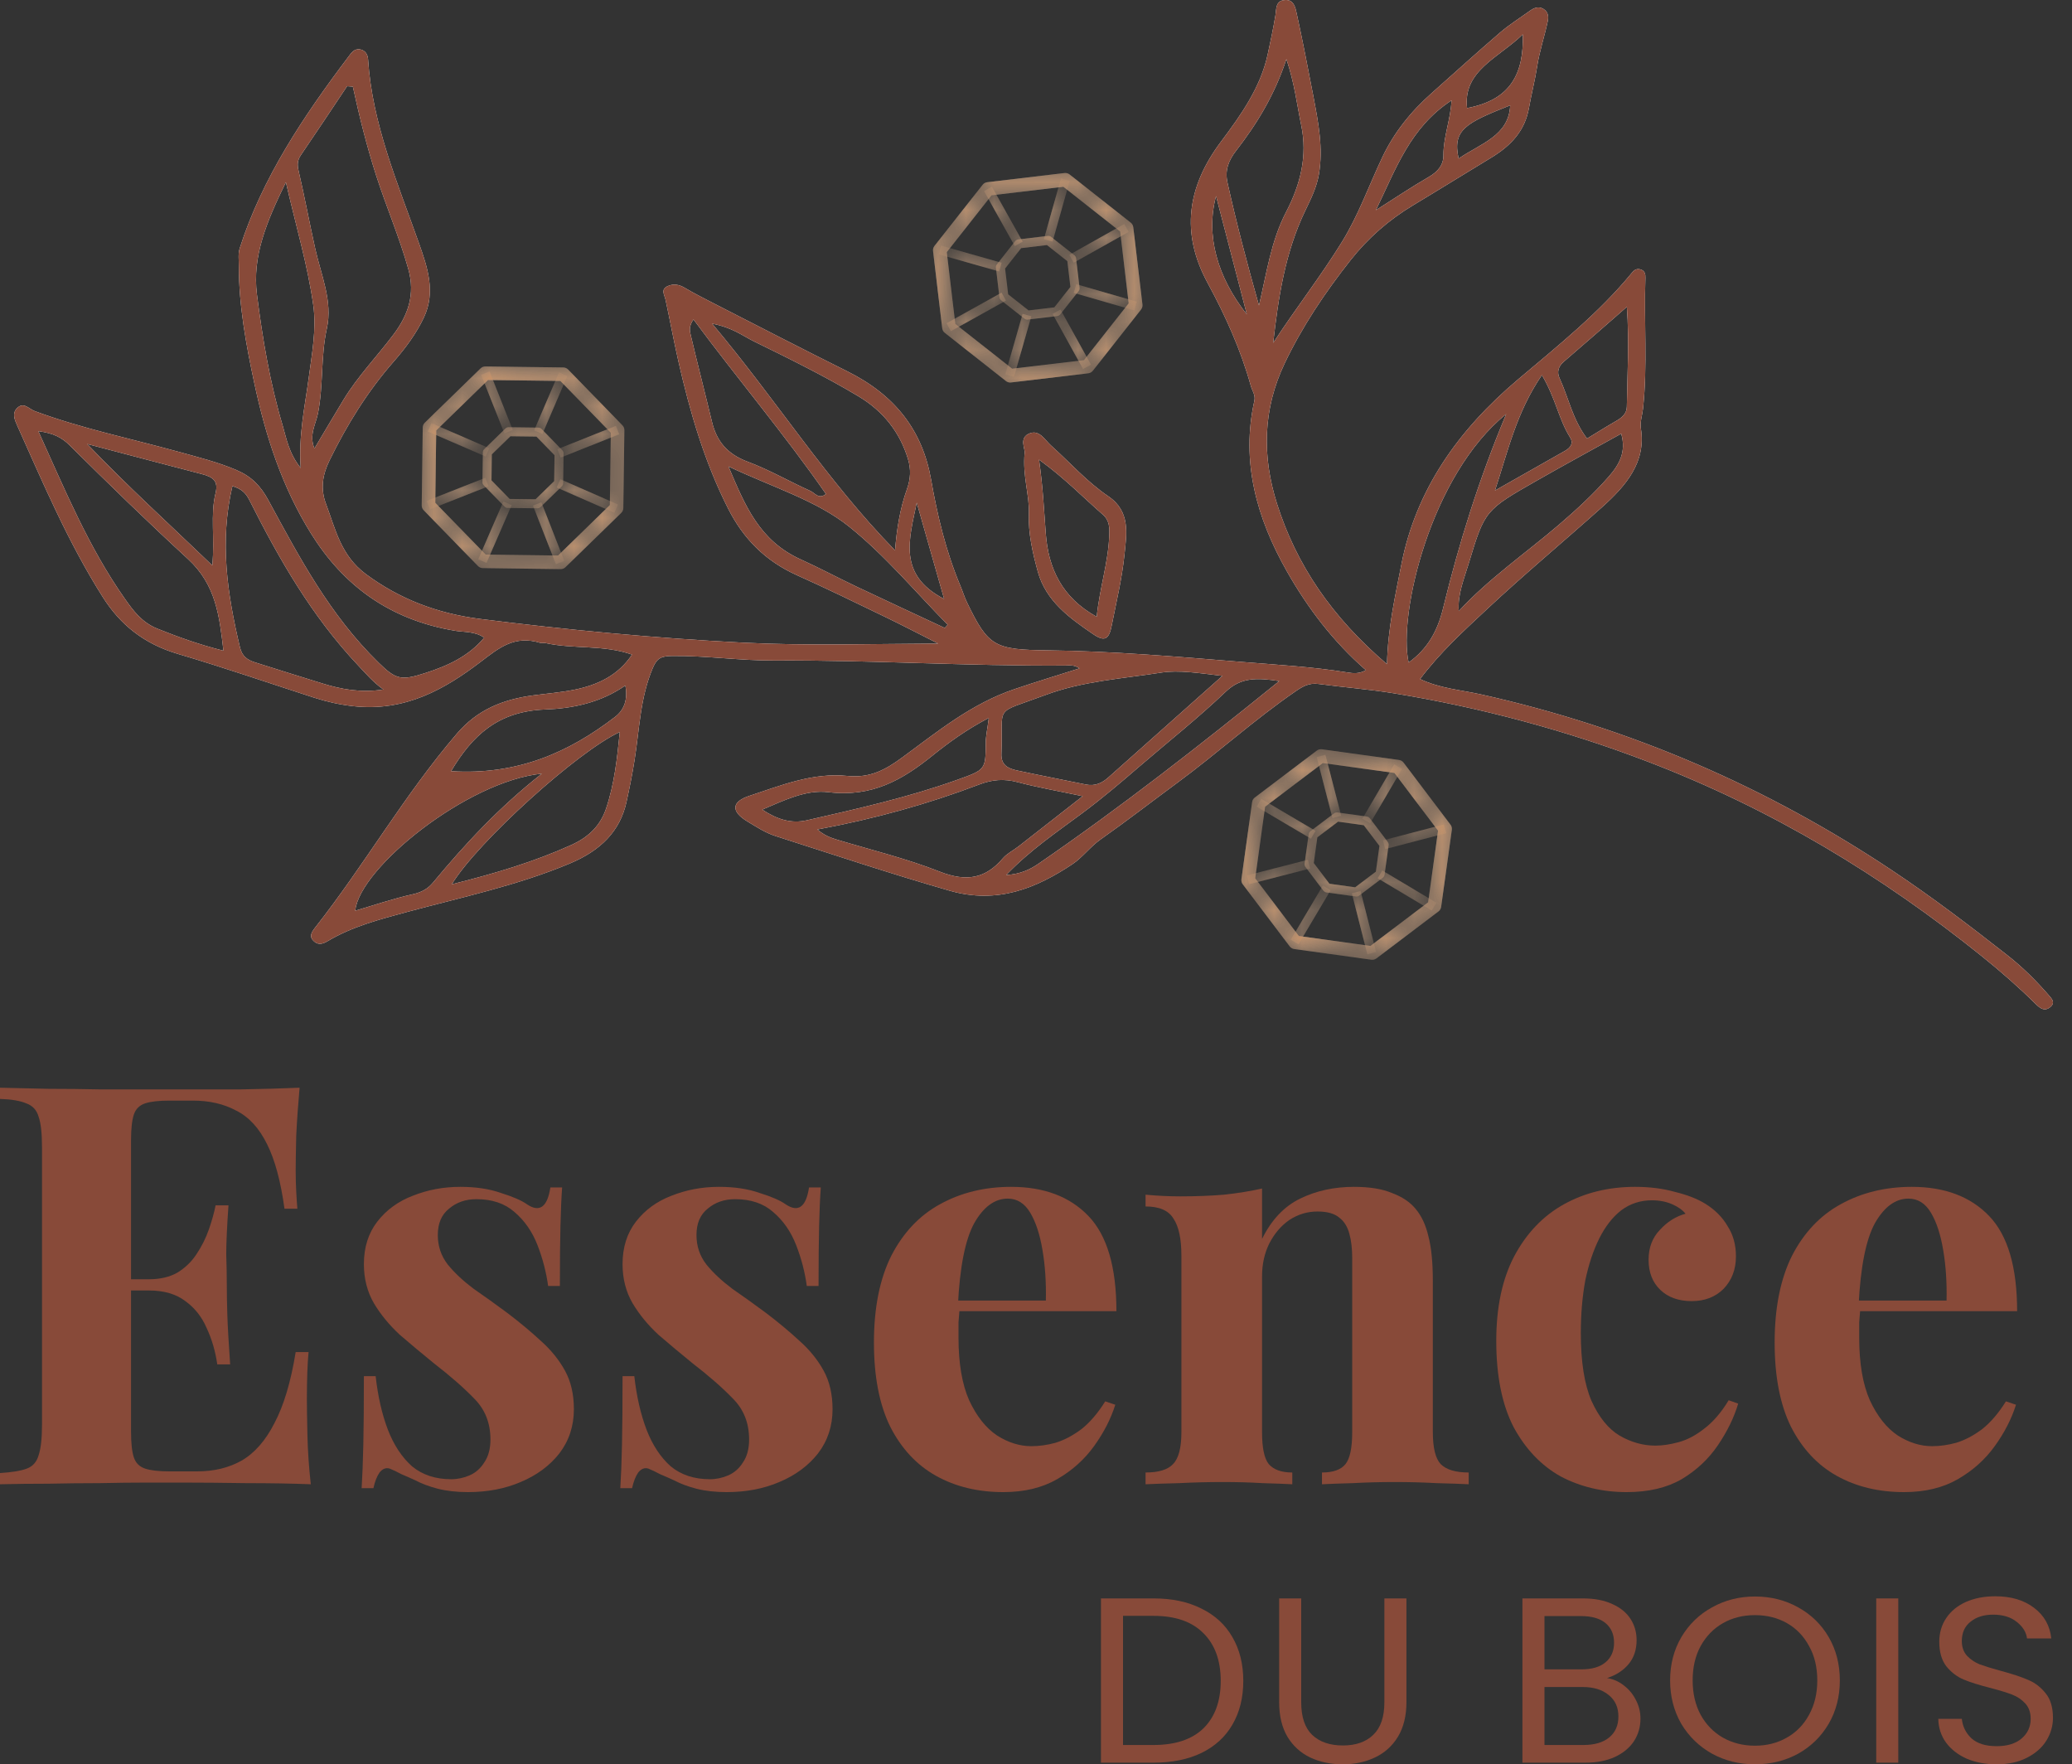 <?xml version="1.0" encoding="UTF-8"?> <svg xmlns="http://www.w3.org/2000/svg" width="74" height="63" viewBox="0 0 74 63" fill="none"><rect x="0" y="0" width="74" height="63" fill="#333333" stroke="none"/><path d="M52.094 5.663C52.862 5.13 53.892 4.853 53.935 3.762C52.366 4.384 51.861 4.626 52.094 5.663ZM33.719 21.388C33.381 20.201 33.069 19.104 32.741 17.95C32.472 19.252 32.05 20.526 33.719 21.388ZM43.431 7.002C43.055 8.395 43.471 9.891 44.53 11.227C44.143 9.741 43.787 8.372 43.431 7.002ZM52.395 3.86C53.989 3.561 54.422 2.591 54.386 1.227C53.533 2.062 52.238 2.52 52.395 3.86ZM49.139 7.505C49.853 7.053 50.42 6.669 51.018 6.325C51.355 6.132 51.553 5.888 51.551 5.549C51.546 4.893 51.808 4.269 51.84 3.585C50.357 4.559 49.865 6.014 49.139 7.505ZM53.392 17.516C54.229 17.042 55.065 16.57 55.9 16.095C56.103 15.98 56.2 15.816 56.075 15.62C55.667 14.973 55.56 14.222 55.068 13.393C54.155 14.728 53.85 16.13 53.392 17.516ZM7.582 20.189C7.678 19.204 7.506 18.393 7.699 17.608C7.807 17.17 7.602 17.031 7.207 16.928C5.89 16.586 4.576 16.238 3.113 15.854C4.575 17.378 6.038 18.708 7.582 20.189ZM35.315 25.635C34.517 26.053 33.89 26.509 33.294 26.988C32.239 27.837 31.152 28.476 29.59 28.287C28.78 28.189 28.008 28.579 27.222 28.91C27.757 29.26 28.251 29.421 28.827 29.289C30.633 28.878 32.439 28.471 34.173 27.851C35.202 27.483 35.2 27.492 35.206 26.514C35.208 26.278 35.263 26.041 35.315 25.635ZM56.68 15.66C57.033 15.446 57.373 15.232 57.722 15.031C57.937 14.908 58.098 14.764 58.101 14.524C58.118 13.367 58.191 12.209 58.103 10.957C57.3 11.657 56.58 12.29 55.85 12.915C55.647 13.088 55.602 13.296 55.696 13.498C56.021 14.202 56.16 14.973 56.68 15.66ZM45.688 24.319C44.889 24.2 44.323 24.179 43.776 24.7C42.791 25.64 41.706 26.498 40.666 27.393C40.017 27.953 39.364 28.508 38.667 29.026C37.751 29.708 36.789 30.354 35.935 31.245C36.447 31.214 36.792 31.046 37.09 30.841C40.043 28.813 42.839 26.626 45.688 24.319ZM16.11 27.537C18.48 27.689 20.325 26.861 21.968 25.598C22.308 25.337 22.425 24.956 22.334 24.478C21.451 25.092 20.452 25.298 19.475 25.334C17.782 25.397 16.872 26.261 16.11 27.537ZM19.351 27.626C16.696 27.889 12.842 30.986 12.686 32.52C13.37 32.319 14.044 32.088 14.74 31.933C15.064 31.861 15.285 31.733 15.468 31.512C16.596 30.156 17.794 28.853 19.351 27.626ZM24.767 11.406C24.599 11.645 24.632 11.81 24.666 11.954C24.911 12.992 25.179 14.026 25.428 15.064C25.588 15.728 25.948 16.206 26.705 16.488C27.48 16.777 28.193 17.194 28.946 17.532C29.1 17.601 29.241 17.844 29.499 17.64C28.025 15.516 26.337 13.525 24.767 11.406ZM53.793 14.784C51.097 16.96 49.926 21.941 50.308 23.658C50.998 23.163 51.345 22.515 51.539 21.72C52.1 19.417 52.806 17.144 53.793 14.784ZM57.9 15.486C56.895 16.044 55.9 16.583 54.92 17.142C53.04 18.214 53.03 18.215 52.457 20.112C52.29 20.664 52.055 21.215 52.098 21.822C53.173 20.658 54.491 19.752 55.682 18.733C56.313 18.193 56.915 17.634 57.456 17.019C57.847 16.573 58.084 16.118 57.9 15.486ZM33.742 22.423C33.777 22.384 33.812 22.346 33.847 22.308C32.684 21.13 31.628 19.849 30.326 18.805C29.16 17.87 27.599 17.402 26.015 16.654C26.617 18.07 27.121 19.307 28.6 19.977C29.272 20.281 29.918 20.629 30.583 20.944C31.634 21.442 32.689 21.931 33.742 22.423ZM16.135 31.576C17.683 31.19 19.074 30.773 20.399 30.175C21.049 29.882 21.445 29.463 21.644 28.877C21.944 27.992 22.04 27.078 22.135 26.14C20.656 26.811 17.065 30.055 16.135 31.576ZM44.963 10.907C45.24 9.745 45.392 8.607 45.933 7.569C46.449 6.576 46.699 5.568 46.473 4.476C46.319 3.737 46.236 2.985 45.943 2.111C45.519 3.4 44.891 4.421 44.143 5.387C43.877 5.729 43.741 6.081 43.837 6.512C44.159 7.966 44.54 9.408 44.963 10.907ZM10.21 6.507C9.53 7.899 9.003 9.144 9.176 10.51C9.376 12.092 9.641 13.668 10.099 15.209C10.234 15.665 10.309 16.168 10.739 16.713C10.66 15.518 10.888 14.524 11.022 13.521C11.137 12.651 11.309 11.755 11.189 10.9C10.991 9.49 10.579 8.104 10.21 6.507ZM8.3 17.358C7.834 19.338 8.12 21.225 8.57 23.114C8.648 23.44 8.828 23.562 9.111 23.653C9.905 23.907 10.702 24.152 11.498 24.4C12.181 24.612 12.875 24.746 13.693 24.622C13.316 24.349 13.067 24.053 12.8 23.77C11.121 21.99 9.961 19.948 8.904 17.853C8.783 17.615 8.635 17.457 8.3 17.358ZM29.191 29.619C29.434 29.827 29.656 29.912 29.898 29.985C31.123 30.353 32.381 30.659 33.558 31.123C34.529 31.505 35.208 31.365 35.819 30.646C35.961 30.48 36.186 30.37 36.368 30.229C37.105 29.655 37.839 29.079 38.669 28.43C37.797 28.246 37.061 28.119 36.348 27.93C35.858 27.8 35.438 27.835 34.969 28.014C33.144 28.708 31.254 29.236 29.191 29.619ZM1.369 15.395C2.329 17.512 3.161 19.532 4.45 21.368C4.745 21.788 5.055 22.222 5.621 22.449C6.36 22.745 7.104 23.015 7.98 23.235C7.838 22.013 7.716 20.885 6.718 19.966C5.275 18.639 3.875 17.274 2.488 15.901C2.208 15.624 1.922 15.471 1.369 15.395ZM31.966 19.653C32.027 18.895 32.141 18.169 32.39 17.47C32.522 17.102 32.54 16.761 32.428 16.39C32.142 15.451 31.564 14.692 30.656 14.149C29.456 13.431 28.189 12.809 26.924 12.188C26.515 11.987 26.158 11.695 25.434 11.557C27.747 14.307 29.53 17.163 31.966 19.653ZM43.658 24.134C42.845 24.037 42.097 23.919 41.479 24.016C40.097 24.233 38.67 24.319 37.346 24.814C35.429 25.529 35.839 25.113 35.765 26.912C35.748 27.304 35.977 27.437 36.315 27.51C37.133 27.686 37.955 27.843 38.775 28.012C39.111 28.082 39.359 27.961 39.586 27.759C40.904 26.584 42.225 25.41 43.658 24.134ZM12.602 3.094C12.533 3.089 12.465 3.084 12.397 3.078C11.846 3.902 11.299 4.728 10.74 5.547C10.618 5.725 10.617 5.897 10.661 6.085C10.879 7.018 11.052 7.96 11.262 8.896C11.47 9.826 11.888 10.76 11.673 11.729C11.452 12.73 11.553 13.749 11.358 14.752C11.282 15.14 11.027 15.534 11.23 16.013C11.594 15.403 11.926 14.84 12.265 14.28C12.766 13.452 13.456 12.735 14.044 11.958C14.581 11.248 14.834 10.508 14.585 9.615C14.267 8.476 13.794 7.383 13.432 6.259C13.097 5.216 12.834 4.159 12.602 3.094ZM48.783 23.931C47.603 22.902 46.704 21.705 45.971 20.42C44.875 18.497 44.316 16.477 44.799 14.312C44.845 14.108 44.72 13.953 44.671 13.776C44.318 12.502 43.77 11.284 43.133 10.111C42.157 8.315 42.399 6.665 43.614 5.049C44.332 4.093 45.017 3.115 45.27 1.963C45.374 1.492 45.473 1.021 45.551 0.547C45.59 0.31 45.547 0.013 45.912 0C46.212 -0.01 46.267 0.282 46.309 0.474C46.526 1.465 46.718 2.46 46.909 3.454C47.083 4.372 47.264 5.286 47.103 6.229C47.024 6.688 46.822 7.097 46.622 7.511C45.892 9.023 45.656 10.625 45.471 12.246C46.27 11.019 47.181 9.852 47.936 8.623C48.513 7.685 48.891 6.625 49.366 5.621C49.782 4.74 50.382 3.989 51.137 3.32C51.951 2.598 52.755 1.867 53.581 1.157C53.906 0.878 54.281 0.644 54.632 0.391C54.782 0.283 54.946 0.21 55.127 0.322C55.297 0.428 55.31 0.6 55.277 0.758C55.161 1.307 54.978 1.84 54.894 2.397C54.819 2.882 54.691 3.369 54.607 3.848C54.463 4.67 53.968 5.201 53.243 5.639C52.319 6.198 51.405 6.767 50.479 7.323C49.591 7.855 48.851 8.51 48.236 9.287C47.316 10.452 46.503 11.669 45.88 12.977C45.102 14.611 45.069 16.281 45.606 17.983C46.296 20.165 47.558 22.029 49.535 23.716C49.569 22.405 49.83 21.275 50.053 20.138C50.571 17.505 52.057 15.37 54.219 13.546C55.642 12.345 57.106 11.174 58.27 9.756C58.343 9.667 58.422 9.585 58.563 9.614C58.753 9.654 58.769 9.8 58.764 9.929C58.709 11.481 58.846 13.035 58.68 14.585C58.654 14.825 58.566 15.07 58.603 15.301C58.794 16.496 58.08 17.338 57.213 18.113C55.849 19.333 54.434 20.511 53.101 21.757C52.274 22.53 51.427 23.301 50.717 24.248C51.423 24.582 52.18 24.638 52.888 24.795C58.276 25.996 63.142 28.129 67.566 31.075C68.996 32.027 70.351 33.058 71.688 34.107C72.236 34.536 72.717 35.016 73.161 35.527C73.271 35.655 73.412 35.791 73.24 35.946C73.025 36.139 72.853 35.998 72.708 35.855C72.101 35.254 71.456 34.689 70.782 34.147C67.218 31.282 63.291 28.895 58.856 27.199C55.942 26.083 52.912 25.27 49.786 24.757C48.896 24.611 47.989 24.544 47.093 24.423C46.755 24.378 46.537 24.503 46.282 24.677C44.794 25.698 43.483 26.895 42.038 27.958C41.13 28.626 40.242 29.316 39.317 29.966C38.934 30.235 38.665 30.615 38.301 30.858C37.015 31.713 35.622 32.294 33.921 31.806C31.828 31.206 29.769 30.517 27.701 29.855C27.34 29.74 27.015 29.527 26.694 29.333C26.106 28.98 26.112 28.632 26.764 28.418C27.892 28.047 29.021 27.581 30.267 27.707C31.081 27.791 31.637 27.477 32.216 27.053C33.472 26.134 34.674 25.136 36.234 24.607C36.989 24.351 37.753 24.12 38.552 23.866C38.37 23.732 38.195 23.764 38.037 23.765C34.573 23.79 31.115 23.565 27.649 23.585C26.439 23.592 25.231 23.41 24.013 23.423C23.628 23.427 23.467 23.49 23.316 23.847C22.862 24.916 22.839 26.04 22.663 27.142C22.584 27.643 22.484 28.139 22.375 28.634C22.146 29.68 21.455 30.369 20.354 30.832C18.488 31.617 16.492 32.037 14.534 32.565C13.552 32.83 12.571 33.088 11.71 33.601C11.539 33.703 11.38 33.754 11.224 33.622C11.031 33.459 11.111 33.305 11.25 33.129C13.029 30.871 14.428 28.399 16.317 26.197C17.045 25.347 17.947 24.975 19.059 24.828C19.537 24.764 20.022 24.727 20.493 24.633C21.344 24.463 22.078 24.118 22.572 23.374C21.561 23.015 20.481 23.185 19.477 22.961C19.42 22.948 19.351 22.972 19.297 22.955C18.378 22.675 17.831 23.127 17.176 23.626C15.889 24.608 14.468 25.424 12.609 25.215C12.124 25.16 11.664 25.056 11.209 24.909C9.595 24.387 7.991 23.834 6.361 23.352C5.136 22.991 4.294 22.302 3.675 21.327C2.431 19.364 1.545 17.266 0.61 15.185C0.517 14.978 0.43 14.76 0.603 14.58C0.84 14.334 1.03 14.6 1.232 14.676C2.907 15.3 4.676 15.662 6.404 16.14C7.095 16.331 7.792 16.506 8.446 16.785C8.98 17.013 9.307 17.352 9.579 17.852C10.688 19.893 11.773 21.958 13.525 23.665C14.142 24.268 14.326 24.31 15.184 24.034C15.99 23.776 16.733 23.438 17.291 22.771C16.977 22.542 16.581 22.577 16.264 22.525C13.874 22.13 12.241 20.867 11.114 19.061C10.072 17.392 9.488 15.57 9.088 13.706C8.79 12.317 8.531 10.921 8.53 9.501C8.53 9.288 8.498 9.063 8.562 8.864C9.358 6.368 10.828 4.166 12.442 2.029C12.538 1.902 12.646 1.727 12.858 1.764C13.051 1.797 13.135 1.95 13.146 2.124C13.291 4.411 14.2 6.531 14.963 8.686C15.267 9.546 15.57 10.427 15.137 11.34C14.866 11.913 14.487 12.424 14.06 12.912C13.111 13.996 12.379 15.191 11.767 16.444C11.523 16.944 11.435 17.445 11.644 17.997C11.984 18.896 12.168 19.835 13.071 20.503C14.264 21.385 15.605 21.905 17.148 22.101C20.267 22.495 23.39 22.788 26.54 22.948C28.85 23.066 31.153 22.99 33.506 22.981C32.866 22.659 32.231 22.327 31.584 22.015C30.55 21.515 29.518 21.012 28.467 20.541C27.3 20.019 26.534 19.202 26.007 18.166C25.15 16.476 24.638 14.7 24.227 12.896C24.061 12.165 23.926 11.43 23.768 10.699C23.729 10.521 23.583 10.33 23.855 10.213C24.058 10.125 24.253 10.158 24.452 10.276C24.803 10.484 25.172 10.669 25.537 10.857C27.109 11.66 28.675 12.472 30.258 13.258C31.986 14.117 32.947 15.384 33.254 17.128C33.478 18.408 33.783 19.689 34.298 20.915C34.382 21.115 34.444 21.322 34.538 21.517C35.301 23.092 35.514 23.199 37.443 23.223C39.748 23.251 42.041 23.449 44.334 23.635C45.598 23.738 46.868 23.808 48.12 24.011C48.313 24.042 48.533 24.072 48.783 23.931Z" fill="white"></path><path d="M37.108 16.413C37.249 17.396 37.287 18.229 37.35 19.06C37.443 20.28 37.911 21.33 39.168 22.025C39.27 21.01 39.581 20.085 39.617 19.116C39.627 18.844 39.627 18.583 39.386 18.374C38.681 17.761 38.035 17.084 37.108 16.413ZM36.594 16.169C36.621 16.031 36.37 15.617 36.791 15.469C37.131 15.35 37.317 15.713 37.536 15.908C38.215 16.516 38.819 17.205 39.584 17.723C40.38 18.262 40.236 19.061 40.161 19.796C40.074 20.651 39.87 21.494 39.703 22.341C39.607 22.826 39.457 22.928 39.04 22.644C38.197 22.069 37.358 21.465 37.067 20.42C36.879 19.74 36.721 19.054 36.746 18.348C36.77 17.666 36.515 17.01 36.594 16.169Z" fill="white"></path><mask id="mask0_267_197" style="mask-type:luminance" maskUnits="userSpaceOnUse" x="15" y="13" width="8" height="8"><path d="M15.546 17.953L17.347 19.803L19.93 19.837L21.78 18.035L21.815 15.453L20.013 13.603L17.43 13.569L15.58 15.37L15.546 17.953ZM17.212 20.283C17.159 20.276 17.109 20.251 17.071 20.212L15.13 18.218C15.085 18.173 15.061 18.111 15.061 18.047L15.098 15.264C15.099 15.2 15.126 15.139 15.171 15.094L17.165 13.153C17.211 13.108 17.273 13.084 17.337 13.085L20.119 13.121C20.183 13.123 20.244 13.149 20.289 13.194L22.23 15.188C22.275 15.234 22.299 15.296 22.299 15.36L22.262 18.142C22.261 18.206 22.235 18.267 22.189 18.312L20.195 20.253C20.149 20.298 20.087 20.323 20.023 20.322L17.241 20.285C17.232 20.285 17.222 20.284 17.212 20.283Z" fill="white"></path></mask><g mask="url(#mask0_267_197)"><path d="M15.546 17.953L17.347 19.803L19.93 19.837L21.78 18.035L21.815 15.453L20.013 13.603L17.43 13.569L15.58 15.37L15.546 17.953ZM17.212 20.283C17.159 20.276 17.109 20.251 17.071 20.212L15.13 18.218C15.085 18.173 15.061 18.111 15.061 18.047L15.098 15.264C15.099 15.2 15.126 15.139 15.171 15.094L17.165 13.153C17.211 13.108 17.273 13.084 17.337 13.085L20.119 13.121C20.183 13.123 20.244 13.149 20.289 13.194L22.23 15.188C22.275 15.234 22.299 15.296 22.299 15.36L22.262 18.142C22.261 18.206 22.235 18.267 22.189 18.312L20.195 20.253C20.149 20.298 20.087 20.323 20.023 20.322L17.241 20.285C17.232 20.285 17.222 20.284 17.212 20.283Z" fill="white"></path></g><mask id="mask1_267_197" style="mask-type:luminance" maskUnits="userSpaceOnUse" x="17" y="15" width="4" height="4"><path d="M17.554 17.152L18.201 17.816L19.128 17.828L19.792 17.181L19.805 16.254L19.158 15.59L18.23 15.578L17.566 16.224L17.554 17.152ZM18.111 18.136C18.075 18.131 18.042 18.114 18.017 18.088L17.277 17.328C17.247 17.298 17.23 17.257 17.231 17.214L17.245 16.153C17.245 16.111 17.263 16.07 17.293 16.04L18.053 15.3C18.084 15.271 18.125 15.254 18.168 15.255L19.229 15.269C19.272 15.27 19.312 15.287 19.342 15.318L20.082 16.078C20.111 16.108 20.128 16.149 20.128 16.192L20.113 17.252C20.113 17.295 20.095 17.336 20.065 17.366L19.305 18.105C19.274 18.135 19.233 18.152 19.191 18.151L18.13 18.137C18.123 18.137 18.117 18.136 18.111 18.136Z" fill="white"></path></mask><g mask="url(#mask1_267_197)"><path d="M17.554 17.152L18.201 17.816L19.128 17.828L19.792 17.181L19.805 16.254L19.158 15.59L18.23 15.578L17.566 16.224L17.554 17.152ZM18.111 18.136C18.075 18.131 18.042 18.114 18.017 18.088L17.277 17.328C17.247 17.298 17.23 17.257 17.231 17.214L17.245 16.153C17.245 16.111 17.263 16.07 17.293 16.04L18.053 15.3C18.084 15.271 18.125 15.254 18.168 15.255L19.229 15.269C19.272 15.27 19.312 15.287 19.342 15.318L20.082 16.078C20.111 16.108 20.128 16.149 20.128 16.192L20.113 17.252C20.113 17.295 20.095 17.336 20.065 17.366L19.305 18.105C19.274 18.135 19.233 18.152 19.191 18.151L18.13 18.137C18.123 18.137 18.117 18.136 18.111 18.136Z" fill="white"></path></g><mask id="mask2_267_197" style="mask-type:luminance" maskUnits="userSpaceOnUse" x="19" y="13" width="2" height="3"><path d="M19.373 15.493L19.077 15.366L19.965 13.299L20.261 13.427L19.373 15.493Z" fill="white"></path></mask><g mask="url(#mask2_267_197)"><path d="M19.373 15.493L19.077 15.366L19.965 13.299L20.261 13.427L19.373 15.493Z" fill="white"></path></g><mask id="mask3_267_197" style="mask-type:luminance" maskUnits="userSpaceOnUse" x="19" y="15" width="4" height="2"><path d="M20.026 16.339L19.907 16.04L21.997 15.207L22.116 15.506L20.026 16.339Z" fill="white"></path></mask><g mask="url(#mask3_267_197)"><path d="M20.026 16.339L19.907 16.04L21.997 15.207L22.116 15.506L20.026 16.339Z" fill="white"></path></g><mask id="mask4_267_197" style="mask-type:luminance" maskUnits="userSpaceOnUse" x="17" y="13" width="2" height="3"><path d="M18.015 15.474L17.184 13.383L17.483 13.264L18.314 15.355L18.015 15.474Z" fill="white"></path></mask><g mask="url(#mask4_267_197)"><path d="M18.015 15.474L17.184 13.383L17.483 13.264L18.314 15.355L18.015 15.474Z" fill="white"></path></g><mask id="mask5_267_197" style="mask-type:luminance" maskUnits="userSpaceOnUse" x="15" y="15" width="3" height="2"><path d="M17.344 16.3L15.279 15.407L15.407 15.111L17.471 16.005L17.344 16.3Z" fill="white"></path></mask><g mask="url(#mask5_267_197)"><path d="M17.344 16.3L15.279 15.407L15.407 15.111L17.471 16.005L17.344 16.3Z" fill="white"></path></g><mask id="mask6_267_197" style="mask-type:luminance" maskUnits="userSpaceOnUse" x="15" y="17" width="3" height="2"><path d="M15.357 18.187L15.239 17.887L17.332 17.062L17.45 17.361L15.357 18.187Z" fill="white"></path></mask><g mask="url(#mask6_267_197)"><path d="M15.357 18.187L15.239 17.887L17.332 17.062L17.45 17.361L15.357 18.187Z" fill="white"></path></g><mask id="mask7_267_197" style="mask-type:luminance" maskUnits="userSpaceOnUse" x="17" y="17" width="2" height="4"><path d="M17.375 20.1L17.08 19.972L17.978 17.909L18.274 18.037L17.375 20.1Z" fill="white"></path></mask><g mask="url(#mask7_267_197)"><path d="M17.375 20.1L17.08 19.972L17.978 17.909L18.274 18.037L17.375 20.1Z" fill="white"></path></g><mask id="mask8_267_197" style="mask-type:luminance" maskUnits="userSpaceOnUse" x="19" y="17" width="2" height="4"><path d="M19.855 20.147L19.034 18.052L19.334 17.935L20.154 20.03L19.855 20.147Z" fill="white"></path></mask><g mask="url(#mask8_267_197)"><path d="M19.855 20.147L19.034 18.052L19.334 17.935L20.154 20.03L19.855 20.147Z" fill="white"></path></g><mask id="mask9_267_197" style="mask-type:luminance" maskUnits="userSpaceOnUse" x="19" y="17" width="4" height="2"><path d="M21.942 18.311L19.882 17.407L20.011 17.112L22.072 18.016L21.942 18.311Z" fill="white"></path></mask><g mask="url(#mask9_267_197)"><path d="M21.942 18.311L19.882 17.407L20.011 17.112L22.072 18.016L21.942 18.311Z" fill="white"></path></g><mask id="mask10_267_197" style="mask-type:luminance" maskUnits="userSpaceOnUse" x="44" y="26" width="8" height="9"><path d="M44.829 31.363L46.387 33.423L48.945 33.777L51.005 32.219L51.359 29.661L49.801 27.601L47.243 27.247L45.183 28.805L44.829 31.363ZM46.193 33.882C46.141 33.868 46.095 33.838 46.062 33.794L44.383 31.575C44.344 31.524 44.328 31.46 44.336 31.396L44.719 28.64C44.727 28.576 44.761 28.519 44.812 28.48L47.031 26.801C47.082 26.763 47.147 26.746 47.21 26.755L49.967 27.137C50.03 27.146 50.087 27.179 50.126 27.23L51.805 29.45C51.843 29.501 51.86 29.565 51.852 29.628L51.469 32.385C51.461 32.448 51.427 32.505 51.376 32.544L49.157 34.223C49.105 34.262 49.041 34.279 48.978 34.27L46.221 33.888C46.212 33.886 46.202 33.884 46.193 33.882Z" fill="white"></path></mask><g mask="url(#mask10_267_197)"><path d="M44.829 31.363L46.387 33.423L48.945 33.777L51.005 32.219L51.359 29.661L49.801 27.601L47.243 27.247L45.183 28.805L44.829 31.363ZM46.193 33.882C46.141 33.868 46.095 33.838 46.062 33.794L44.383 31.575C44.344 31.524 44.328 31.46 44.336 31.396L44.719 28.64C44.727 28.576 44.761 28.519 44.812 28.48L47.031 26.801C47.082 26.763 47.147 26.746 47.21 26.755L49.967 27.137C50.03 27.146 50.087 27.179 50.126 27.23L51.805 29.45C51.843 29.501 51.86 29.565 51.852 29.628L51.469 32.385C51.461 32.448 51.427 32.505 51.376 32.544L49.157 34.223C49.105 34.262 49.041 34.279 48.978 34.27L46.221 33.888C46.212 33.886 46.202 33.884 46.193 33.882Z" fill="white"></path></g><mask id="mask11_267_197" style="mask-type:luminance" maskUnits="userSpaceOnUse" x="46" y="29" width="4" height="4"><path d="M46.921 30.817L47.48 31.557L48.399 31.684L49.138 31.125L49.266 30.206L48.706 29.467L47.788 29.339L47.048 29.899L46.921 30.817ZM47.352 31.863C47.317 31.854 47.286 31.833 47.264 31.804L46.624 30.958C46.598 30.924 46.587 30.881 46.593 30.839L46.738 29.788C46.744 29.746 46.767 29.708 46.801 29.682L47.647 29.042C47.681 29.017 47.724 29.005 47.766 29.011L48.817 29.157C48.859 29.163 48.897 29.186 48.923 29.219L49.563 30.065C49.589 30.099 49.6 30.142 49.594 30.185L49.448 31.235C49.443 31.277 49.42 31.316 49.386 31.341L48.54 31.981C48.506 32.007 48.463 32.018 48.421 32.012L47.37 31.867C47.364 31.866 47.358 31.864 47.352 31.863Z" fill="white"></path></mask><g mask="url(#mask11_267_197)"><path d="M46.921 30.817L47.48 31.557L48.399 31.684L49.138 31.125L49.266 30.206L48.706 29.467L47.788 29.339L47.048 29.899L46.921 30.817ZM47.352 31.863C47.317 31.854 47.286 31.833 47.264 31.804L46.624 30.958C46.598 30.924 46.587 30.881 46.593 30.839L46.738 29.788C46.744 29.746 46.767 29.708 46.801 29.682L47.647 29.042C47.681 29.017 47.724 29.005 47.766 29.011L48.817 29.157C48.859 29.163 48.897 29.186 48.923 29.219L49.563 30.065C49.589 30.099 49.6 30.142 49.594 30.185L49.448 31.235C49.443 31.277 49.42 31.316 49.386 31.341L48.54 31.981C48.506 32.007 48.463 32.018 48.421 32.012L47.37 31.867C47.364 31.866 47.358 31.864 47.352 31.863Z" fill="white"></path></g><mask id="mask12_267_197" style="mask-type:luminance" maskUnits="userSpaceOnUse" x="48" y="27" width="3" height="3"><path d="M48.934 29.398L48.656 29.235L49.794 27.294L50.072 27.457L48.934 29.398Z" fill="white"></path></mask><g mask="url(#mask12_267_197)"><path d="M48.934 29.398L48.656 29.235L49.794 27.294L50.072 27.457L48.934 29.398Z" fill="white"></path></g><mask id="mask13_267_197" style="mask-type:luminance" maskUnits="userSpaceOnUse" x="49" y="29" width="3" height="2"><path d="M49.473 30.318L49.392 30.007L51.569 29.439L51.651 29.751L49.473 30.318Z" fill="white"></path></mask><g mask="url(#mask13_267_197)"><path d="M49.473 30.318L49.392 30.007L51.569 29.439L51.651 29.751L49.473 30.318Z" fill="white"></path></g><mask id="mask14_267_197" style="mask-type:luminance" maskUnits="userSpaceOnUse" x="47" y="26" width="1" height="4"><path d="M47.589 29.211L47.025 27.033L47.336 26.952L47.901 29.13L47.589 29.211Z" fill="white"></path></mask><g mask="url(#mask14_267_197)"><path d="M47.589 29.211L47.025 27.033L47.336 26.952L47.901 29.13L47.589 29.211Z" fill="white"></path></g><mask id="mask15_267_197" style="mask-type:luminance" maskUnits="userSpaceOnUse" x="44" y="28" width="3" height="2"><path d="M46.819 29.947L44.881 28.804L45.045 28.526L46.983 29.669L46.819 29.947Z" fill="white"></path></mask><g mask="url(#mask15_267_197)"><path d="M46.819 29.947L44.881 28.804L45.045 28.526L46.983 29.669L46.819 29.947Z" fill="white"></path></g><mask id="mask16_267_197" style="mask-type:luminance" maskUnits="userSpaceOnUse" x="44" y="30" width="3" height="2"><path d="M44.611 31.572L44.531 31.26L46.711 30.701L46.79 31.012L44.611 31.572Z" fill="white"></path></mask><g mask="url(#mask16_267_197)"><path d="M44.611 31.572L44.531 31.26L46.711 30.701L46.79 31.012L44.611 31.572Z" fill="white"></path></g><mask id="mask17_267_197" style="mask-type:luminance" maskUnits="userSpaceOnUse" x="46" y="31" width="2" height="3"><path d="M46.374 33.721L46.098 33.557L47.245 31.622L47.522 31.786L46.374 33.721Z" fill="white"></path></mask><g mask="url(#mask17_267_197)"><path d="M46.374 33.721L46.098 33.557L47.245 31.622L47.522 31.786L46.374 33.721Z" fill="white"></path></g><mask id="mask18_267_197" style="mask-type:luminance" maskUnits="userSpaceOnUse" x="48" y="31" width="2" height="4"><path d="M48.834 34.076L48.28 31.895L48.592 31.816L49.146 33.996L48.834 34.076Z" fill="white"></path></mask><g mask="url(#mask18_267_197)"><path d="M48.834 34.076L48.28 31.895L48.592 31.816L49.146 33.996L48.834 34.076Z" fill="white"></path></g><mask id="mask19_267_197" style="mask-type:luminance" maskUnits="userSpaceOnUse" x="49" y="31" width="3" height="2"><path d="M51.134 32.513L49.201 31.36L49.367 31.083L51.299 32.236L51.134 32.513Z" fill="white"></path></mask><g mask="url(#mask19_267_197)"><path d="M51.134 32.513L49.201 31.36L49.367 31.083L51.299 32.236L51.134 32.513Z" fill="white"></path></g><mask id="mask20_267_197" style="mask-type:luminance" maskUnits="userSpaceOnUse" x="33" y="6" width="8" height="8"><path d="M34.119 11.568L36.148 13.165L38.712 12.861L40.31 10.832L40.006 8.267L37.977 6.669L35.412 6.974L33.814 9.003L34.119 11.568ZM36.077 13.659C36.023 13.659 35.971 13.641 35.928 13.607L33.742 11.885C33.691 11.846 33.659 11.787 33.651 11.724L33.323 8.96C33.315 8.897 33.334 8.833 33.373 8.783L35.095 6.597C35.135 6.546 35.193 6.514 35.256 6.507L38.02 6.178C38.083 6.171 38.147 6.189 38.197 6.228L40.383 7.95C40.433 7.989 40.466 8.047 40.474 8.111L40.802 10.874C40.81 10.938 40.791 11.002 40.752 11.052L39.03 13.238C38.99 13.289 38.932 13.321 38.869 13.329L36.106 13.657C36.096 13.658 36.087 13.659 36.077 13.659Z" fill="white"></path></mask><g mask="url(#mask20_267_197)"><path d="M34.119 11.568L36.148 13.165L38.712 12.861L40.31 10.832L40.006 8.267L37.977 6.669L35.412 6.974L33.814 9.003L34.119 11.568ZM36.077 13.659C36.023 13.659 35.971 13.641 35.928 13.607L33.742 11.885C33.691 11.846 33.659 11.787 33.651 11.724L33.323 8.96C33.315 8.897 33.334 8.833 33.373 8.783L35.095 6.597C35.135 6.546 35.193 6.514 35.256 6.507L38.02 6.178C38.083 6.171 38.147 6.189 38.197 6.228L40.383 7.95C40.433 7.989 40.466 8.047 40.474 8.111L40.802 10.874C40.81 10.938 40.791 11.002 40.752 11.052L39.03 13.238C38.99 13.289 38.932 13.321 38.869 13.329L36.106 13.657C36.096 13.658 36.087 13.659 36.077 13.659Z" fill="white"></path></g><mask id="mask21_267_197" style="mask-type:luminance" maskUnits="userSpaceOnUse" x="35" y="8" width="4" height="4"><path d="M36.006 10.51L36.734 11.084L37.655 10.974L38.229 10.246L38.119 9.325L37.391 8.751L36.47 8.861L35.896 9.589L36.006 10.51ZM36.687 11.412C36.651 11.412 36.616 11.4 36.587 11.378L35.754 10.722C35.721 10.695 35.699 10.656 35.694 10.614L35.569 9.561C35.564 9.518 35.575 9.476 35.602 9.442L36.258 8.609C36.285 8.576 36.323 8.554 36.366 8.549L37.419 8.424C37.462 8.419 37.504 8.431 37.538 8.457L38.371 9.114C38.404 9.14 38.426 9.178 38.431 9.221L38.556 10.274C38.562 10.316 38.549 10.359 38.523 10.393L37.866 11.226C37.84 11.26 37.802 11.281 37.759 11.286L36.706 11.411C36.699 11.412 36.693 11.412 36.687 11.412Z" fill="white"></path></mask><g mask="url(#mask21_267_197)"><path d="M36.006 10.51L36.734 11.084L37.655 10.974L38.229 10.246L38.119 9.325L37.391 8.751L36.47 8.861L35.896 9.589L36.006 10.51ZM36.687 11.412C36.651 11.412 36.616 11.4 36.587 11.378L35.754 10.722C35.721 10.695 35.699 10.656 35.694 10.614L35.569 9.561C35.564 9.518 35.575 9.476 35.602 9.442L36.258 8.609C36.285 8.576 36.323 8.554 36.366 8.549L37.419 8.424C37.462 8.419 37.504 8.431 37.538 8.457L38.371 9.114C38.404 9.14 38.426 9.178 38.431 9.221L38.556 10.274C38.562 10.316 38.549 10.359 38.523 10.393L37.866 11.226C37.84 11.26 37.802 11.281 37.759 11.286L36.706 11.411C36.699 11.412 36.693 11.412 36.687 11.412Z" fill="white"></path></g><mask id="mask22_267_197" style="mask-type:luminance" maskUnits="userSpaceOnUse" x="37" y="6" width="2" height="3"><path d="M37.592 8.627L37.282 8.54L37.892 6.374L38.202 6.462L37.592 8.627Z" fill="white"></path></mask><g mask="url(#mask22_267_197)"><path d="M37.592 8.627L37.282 8.54L37.892 6.374L38.202 6.462L37.592 8.627Z" fill="white"></path></g><mask id="mask23_267_197" style="mask-type:luminance" maskUnits="userSpaceOnUse" x="38" y="7" width="3" height="3"><path d="M38.347 9.38L38.19 9.1L40.152 7.999L40.309 8.28L38.347 9.38Z" fill="white"></path></mask><g mask="url(#mask23_267_197)"><path d="M38.347 9.38L38.19 9.1L40.152 7.999L40.309 8.28L38.347 9.38Z" fill="white"></path></g><mask id="mask24_267_197" style="mask-type:luminance" maskUnits="userSpaceOnUse" x="35" y="6" width="2" height="3"><path d="M36.242 8.787L35.145 6.823L35.425 6.665L36.523 8.629L36.242 8.787Z" fill="white"></path></mask><g mask="url(#mask24_267_197)"><path d="M36.242 8.787L35.145 6.823L35.425 6.665L36.523 8.629L36.242 8.787Z" fill="white"></path></g><mask id="mask25_267_197" style="mask-type:luminance" maskUnits="userSpaceOnUse" x="33" y="8" width="3" height="2"><path d="M35.684 9.694L33.52 9.079L33.607 8.769L35.772 9.384L35.684 9.694Z" fill="white"></path></mask><g mask="url(#mask25_267_197)"><path d="M35.684 9.694L33.52 9.079L33.607 8.769L35.772 9.384L35.684 9.694Z" fill="white"></path></g><mask id="mask26_267_197" style="mask-type:luminance" maskUnits="userSpaceOnUse" x="33" y="10" width="3" height="2"><path d="M33.96 11.825L33.804 11.543L35.77 10.45L35.927 10.732L33.96 11.825Z" fill="white"></path></mask><g mask="url(#mask26_267_197)"><path d="M33.96 11.825L33.804 11.543L35.77 10.45L35.927 10.732L33.96 11.825Z" fill="white"></path></g><mask id="mask27_267_197" style="mask-type:luminance" maskUnits="userSpaceOnUse" x="35" y="11" width="2" height="3"><path d="M36.213 13.457L35.903 13.368L36.523 11.206L36.833 11.294L36.213 13.457Z" fill="white"></path></mask><g mask="url(#mask27_267_197)"><path d="M36.213 13.457L35.903 13.368L36.523 11.206L36.833 11.294L36.213 13.457Z" fill="white"></path></g><mask id="mask28_267_197" style="mask-type:luminance" maskUnits="userSpaceOnUse" x="37" y="11" width="2" height="3"><path d="M38.681 13.178L37.593 11.209L37.875 11.053L38.963 13.022L38.681 13.178Z" fill="white"></path></mask><g mask="url(#mask28_267_197)"><path d="M38.681 13.178L37.593 11.209L37.875 11.053L38.963 13.022L38.681 13.178Z" fill="white"></path></g><mask id="mask29_267_197" style="mask-type:luminance" maskUnits="userSpaceOnUse" x="38" y="10" width="3" height="2"><path d="M40.51 11.084L38.349 10.458L38.438 10.148L40.6 10.774L40.51 11.084Z" fill="white"></path></mask><g mask="url(#mask29_267_197)"><path d="M40.51 11.084L38.349 10.458L38.438 10.148L40.6 10.774L40.51 11.084Z" fill="white"></path></g><path d="M52.094 5.663C52.862 5.13 53.892 4.853 53.935 3.762C52.366 4.384 51.861 4.626 52.094 5.663ZM33.719 21.388C33.381 20.201 33.069 19.104 32.741 17.95C32.472 19.252 32.05 20.526 33.719 21.388ZM43.431 7.002C43.055 8.395 43.471 9.891 44.53 11.227C44.143 9.741 43.787 8.372 43.431 7.002ZM52.395 3.86C53.989 3.561 54.422 2.591 54.386 1.227C53.533 2.062 52.238 2.52 52.395 3.86ZM49.139 7.505C49.853 7.053 50.42 6.669 51.018 6.325C51.355 6.132 51.553 5.888 51.551 5.549C51.546 4.893 51.808 4.269 51.84 3.585C50.357 4.559 49.865 6.014 49.139 7.505ZM53.392 17.516C54.229 17.042 55.065 16.57 55.9 16.095C56.103 15.98 56.2 15.816 56.075 15.62C55.667 14.973 55.56 14.222 55.068 13.393C54.155 14.728 53.85 16.13 53.392 17.516ZM7.582 20.189C7.678 19.204 7.506 18.393 7.699 17.608C7.807 17.17 7.602 17.031 7.207 16.928C5.89 16.586 4.576 16.238 3.113 15.854C4.575 17.378 6.038 18.708 7.582 20.189ZM35.315 25.635C34.517 26.053 33.89 26.509 33.294 26.988C32.239 27.837 31.152 28.476 29.59 28.287C28.78 28.189 28.008 28.579 27.222 28.91C27.757 29.26 28.251 29.421 28.827 29.289C30.633 28.878 32.439 28.471 34.173 27.851C35.202 27.483 35.2 27.492 35.206 26.514C35.208 26.278 35.263 26.041 35.315 25.635ZM56.68 15.66C57.033 15.446 57.373 15.232 57.722 15.031C57.937 14.908 58.098 14.764 58.101 14.524C58.118 13.367 58.191 12.209 58.103 10.957C57.3 11.657 56.58 12.29 55.85 12.915C55.647 13.088 55.602 13.296 55.696 13.498C56.021 14.202 56.16 14.973 56.68 15.66ZM45.688 24.319C44.889 24.2 44.323 24.179 43.776 24.7C42.791 25.64 41.706 26.498 40.666 27.393C40.017 27.953 39.364 28.508 38.667 29.026C37.751 29.708 36.789 30.354 35.935 31.245C36.447 31.214 36.792 31.046 37.09 30.841C40.043 28.813 42.839 26.626 45.688 24.319ZM16.11 27.537C18.48 27.689 20.325 26.861 21.968 25.598C22.308 25.337 22.425 24.956 22.334 24.478C21.451 25.092 20.452 25.298 19.475 25.334C17.782 25.397 16.872 26.261 16.11 27.537ZM19.351 27.626C16.696 27.889 12.842 30.986 12.686 32.52C13.37 32.319 14.044 32.088 14.74 31.933C15.064 31.861 15.285 31.733 15.468 31.512C16.596 30.156 17.794 28.853 19.351 27.626ZM24.767 11.406C24.599 11.645 24.632 11.81 24.666 11.954C24.911 12.992 25.179 14.026 25.428 15.064C25.588 15.728 25.948 16.206 26.705 16.488C27.48 16.777 28.193 17.194 28.946 17.532C29.1 17.601 29.241 17.844 29.499 17.64C28.025 15.516 26.337 13.525 24.767 11.406ZM53.793 14.784C51.097 16.96 49.926 21.941 50.308 23.658C50.998 23.163 51.345 22.515 51.539 21.72C52.1 19.417 52.806 17.144 53.793 14.784ZM57.9 15.486C56.895 16.044 55.9 16.583 54.92 17.142C53.04 18.214 53.03 18.215 52.457 20.112C52.29 20.664 52.055 21.215 52.098 21.822C53.173 20.658 54.491 19.752 55.682 18.733C56.313 18.193 56.915 17.634 57.456 17.019C57.847 16.573 58.084 16.118 57.9 15.486ZM33.742 22.423C33.777 22.384 33.812 22.346 33.847 22.308C32.684 21.13 31.628 19.849 30.326 18.805C29.16 17.87 27.599 17.402 26.015 16.654C26.617 18.07 27.121 19.307 28.6 19.977C29.272 20.281 29.918 20.629 30.583 20.944C31.634 21.442 32.689 21.931 33.742 22.423ZM16.135 31.576C17.683 31.19 19.074 30.773 20.399 30.175C21.049 29.882 21.445 29.463 21.644 28.877C21.944 27.992 22.04 27.078 22.135 26.14C20.656 26.811 17.065 30.055 16.135 31.576ZM44.963 10.907C45.24 9.745 45.392 8.607 45.933 7.569C46.449 6.576 46.699 5.568 46.473 4.476C46.319 3.737 46.236 2.985 45.943 2.111C45.519 3.4 44.891 4.421 44.143 5.387C43.877 5.729 43.741 6.081 43.837 6.512C44.159 7.966 44.54 9.408 44.963 10.907ZM10.21 6.507C9.53 7.899 9.003 9.144 9.176 10.51C9.376 12.092 9.641 13.668 10.099 15.209C10.234 15.665 10.309 16.168 10.739 16.713C10.66 15.518 10.888 14.524 11.022 13.521C11.137 12.651 11.309 11.755 11.189 10.9C10.991 9.49 10.579 8.104 10.21 6.507ZM8.3 17.358C7.834 19.338 8.12 21.225 8.57 23.114C8.648 23.44 8.828 23.562 9.111 23.653C9.905 23.907 10.702 24.152 11.498 24.4C12.181 24.612 12.875 24.746 13.693 24.622C13.316 24.349 13.067 24.053 12.8 23.77C11.121 21.99 9.961 19.948 8.904 17.853C8.783 17.615 8.635 17.457 8.3 17.358ZM29.191 29.619C29.434 29.827 29.656 29.912 29.898 29.985C31.123 30.353 32.381 30.659 33.558 31.123C34.529 31.505 35.208 31.365 35.819 30.646C35.961 30.48 36.186 30.37 36.368 30.229C37.105 29.655 37.839 29.079 38.669 28.43C37.797 28.246 37.061 28.119 36.348 27.93C35.858 27.8 35.438 27.835 34.969 28.014C33.144 28.708 31.254 29.236 29.191 29.619ZM1.369 15.395C2.329 17.512 3.161 19.532 4.45 21.368C4.745 21.788 5.055 22.222 5.621 22.449C6.36 22.745 7.104 23.015 7.98 23.235C7.838 22.013 7.716 20.885 6.718 19.966C5.275 18.639 3.875 17.274 2.488 15.901C2.208 15.624 1.922 15.471 1.369 15.395ZM31.966 19.653C32.027 18.895 32.141 18.169 32.39 17.47C32.522 17.102 32.54 16.761 32.428 16.39C32.142 15.451 31.564 14.692 30.656 14.149C29.456 13.431 28.189 12.809 26.924 12.188C26.515 11.987 26.158 11.695 25.434 11.557C27.747 14.307 29.53 17.163 31.966 19.653ZM43.658 24.134C42.845 24.037 42.097 23.919 41.479 24.016C40.097 24.233 38.67 24.319 37.346 24.814C35.429 25.529 35.839 25.113 35.765 26.912C35.748 27.304 35.977 27.437 36.315 27.51C37.133 27.686 37.955 27.843 38.775 28.012C39.111 28.082 39.359 27.961 39.586 27.759C40.904 26.584 42.225 25.41 43.658 24.134ZM12.602 3.094C12.533 3.089 12.465 3.084 12.397 3.078C11.846 3.902 11.299 4.728 10.74 5.547C10.618 5.725 10.617 5.897 10.661 6.085C10.879 7.018 11.052 7.96 11.262 8.896C11.47 9.826 11.888 10.76 11.673 11.729C11.452 12.73 11.553 13.749 11.358 14.752C11.282 15.14 11.027 15.534 11.23 16.013C11.594 15.403 11.926 14.84 12.265 14.28C12.766 13.452 13.456 12.735 14.044 11.958C14.581 11.248 14.834 10.508 14.585 9.615C14.267 8.476 13.794 7.383 13.432 6.259C13.097 5.216 12.834 4.159 12.602 3.094ZM48.783 23.931C47.603 22.902 46.704 21.705 45.971 20.42C44.875 18.497 44.316 16.477 44.799 14.312C44.845 14.108 44.72 13.953 44.671 13.776C44.318 12.502 43.77 11.284 43.133 10.111C42.157 8.315 42.399 6.665 43.614 5.049C44.332 4.093 45.017 3.115 45.27 1.963C45.374 1.492 45.473 1.021 45.551 0.547C45.59 0.31 45.547 0.013 45.912 0C46.212 -0.01 46.267 0.282 46.309 0.474C46.526 1.465 46.718 2.46 46.909 3.454C47.083 4.372 47.264 5.286 47.103 6.229C47.024 6.688 46.822 7.097 46.622 7.511C45.892 9.023 45.656 10.625 45.471 12.246C46.27 11.019 47.181 9.852 47.936 8.623C48.513 7.685 48.891 6.625 49.366 5.621C49.782 4.74 50.382 3.989 51.137 3.32C51.951 2.598 52.755 1.867 53.581 1.157C53.906 0.878 54.281 0.644 54.632 0.391C54.782 0.283 54.946 0.21 55.127 0.322C55.297 0.428 55.31 0.6 55.277 0.758C55.161 1.307 54.978 1.84 54.894 2.397C54.819 2.882 54.691 3.369 54.607 3.848C54.463 4.67 53.968 5.201 53.243 5.639C52.319 6.198 51.405 6.767 50.479 7.323C49.591 7.855 48.851 8.51 48.236 9.287C47.316 10.452 46.503 11.669 45.88 12.977C45.102 14.611 45.069 16.281 45.606 17.983C46.296 20.165 47.558 22.029 49.535 23.716C49.569 22.405 49.83 21.275 50.053 20.138C50.571 17.505 52.057 15.37 54.219 13.546C55.642 12.345 57.106 11.174 58.27 9.756C58.343 9.667 58.422 9.585 58.563 9.614C58.753 9.654 58.769 9.8 58.764 9.929C58.709 11.481 58.846 13.035 58.68 14.585C58.654 14.825 58.566 15.07 58.603 15.301C58.794 16.496 58.08 17.338 57.213 18.113C55.849 19.333 54.434 20.511 53.101 21.757C52.274 22.53 51.427 23.301 50.717 24.248C51.423 24.582 52.18 24.638 52.888 24.795C58.276 25.996 63.142 28.129 67.566 31.075C68.996 32.027 70.351 33.058 71.688 34.107C72.236 34.536 72.717 35.016 73.161 35.527C73.271 35.655 73.412 35.791 73.24 35.946C73.025 36.139 72.853 35.998 72.708 35.855C72.101 35.254 71.456 34.689 70.782 34.147C67.218 31.282 63.291 28.895 58.856 27.199C55.942 26.083 52.912 25.27 49.786 24.757C48.896 24.611 47.989 24.544 47.093 24.423C46.755 24.378 46.537 24.503 46.282 24.677C44.794 25.698 43.483 26.895 42.038 27.958C41.13 28.626 40.242 29.316 39.317 29.966C38.934 30.235 38.665 30.615 38.301 30.858C37.015 31.713 35.622 32.294 33.921 31.806C31.828 31.206 29.769 30.517 27.701 29.855C27.34 29.74 27.015 29.527 26.694 29.333C26.106 28.98 26.112 28.632 26.764 28.418C27.892 28.047 29.021 27.581 30.267 27.707C31.081 27.791 31.637 27.477 32.216 27.053C33.472 26.134 34.674 25.136 36.234 24.607C36.989 24.351 37.753 24.12 38.552 23.866C38.37 23.732 38.195 23.764 38.037 23.765C34.573 23.79 31.115 23.565 27.649 23.585C26.439 23.592 25.231 23.41 24.013 23.423C23.628 23.427 23.467 23.49 23.316 23.847C22.862 24.916 22.839 26.04 22.663 27.142C22.584 27.643 22.484 28.139 22.375 28.634C22.146 29.68 21.455 30.369 20.354 30.832C18.488 31.617 16.492 32.037 14.534 32.565C13.552 32.83 12.571 33.088 11.71 33.601C11.539 33.703 11.38 33.754 11.224 33.622C11.031 33.459 11.111 33.305 11.25 33.129C13.029 30.871 14.428 28.399 16.317 26.197C17.045 25.347 17.947 24.975 19.059 24.828C19.537 24.764 20.022 24.727 20.493 24.633C21.344 24.463 22.078 24.118 22.572 23.374C21.561 23.015 20.481 23.185 19.477 22.961C19.42 22.948 19.351 22.972 19.297 22.955C18.378 22.675 17.831 23.127 17.176 23.626C15.889 24.608 14.468 25.424 12.609 25.215C12.124 25.16 11.664 25.056 11.209 24.909C9.595 24.387 7.991 23.834 6.361 23.352C5.136 22.991 4.294 22.302 3.675 21.327C2.431 19.364 1.545 17.266 0.61 15.185C0.517 14.978 0.43 14.76 0.603 14.58C0.84 14.334 1.03 14.6 1.232 14.676C2.907 15.3 4.676 15.662 6.404 16.14C7.095 16.331 7.792 16.506 8.446 16.785C8.98 17.013 9.307 17.352 9.579 17.852C10.688 19.893 11.773 21.958 13.525 23.665C14.142 24.268 14.326 24.31 15.184 24.034C15.99 23.776 16.733 23.438 17.291 22.771C16.977 22.542 16.581 22.577 16.264 22.525C13.874 22.13 12.241 20.867 11.114 19.061C10.072 17.392 9.488 15.57 9.088 13.706C8.79 12.317 8.531 10.921 8.53 9.501C8.53 9.288 8.498 9.063 8.562 8.864C9.358 6.368 10.828 4.166 12.442 2.029C12.538 1.902 12.646 1.727 12.858 1.764C13.051 1.797 13.135 1.95 13.146 2.124C13.291 4.411 14.2 6.531 14.963 8.686C15.267 9.546 15.57 10.427 15.137 11.34C14.866 11.913 14.487 12.424 14.06 12.912C13.111 13.996 12.379 15.191 11.767 16.444C11.523 16.944 11.435 17.445 11.644 17.997C11.984 18.896 12.168 19.835 13.071 20.503C14.264 21.385 15.605 21.905 17.148 22.101C20.267 22.495 23.39 22.788 26.54 22.948C28.85 23.066 31.153 22.99 33.506 22.981C32.866 22.659 32.231 22.327 31.584 22.015C30.55 21.515 29.518 21.012 28.467 20.541C27.3 20.019 26.534 19.202 26.007 18.166C25.15 16.476 24.638 14.7 24.227 12.896C24.061 12.165 23.926 11.43 23.768 10.699C23.729 10.521 23.583 10.33 23.855 10.213C24.058 10.125 24.253 10.158 24.452 10.276C24.803 10.484 25.172 10.669 25.537 10.857C27.109 11.66 28.675 12.472 30.258 13.258C31.986 14.117 32.947 15.384 33.254 17.128C33.478 18.408 33.783 19.689 34.298 20.915C34.382 21.115 34.444 21.322 34.538 21.517C35.301 23.092 35.514 23.199 37.443 23.223C39.748 23.251 42.041 23.449 44.334 23.635C45.598 23.738 46.868 23.808 48.12 24.011C48.313 24.042 48.533 24.072 48.783 23.931Z" fill="#884A39"></path><path d="M37.108 16.413C37.249 17.396 37.287 18.229 37.35 19.06C37.443 20.28 37.911 21.33 39.168 22.025C39.27 21.01 39.581 20.085 39.617 19.116C39.627 18.844 39.627 18.583 39.386 18.374C38.681 17.761 38.035 17.084 37.108 16.413ZM36.594 16.169C36.621 16.031 36.37 15.617 36.791 15.469C37.131 15.35 37.317 15.713 37.536 15.908C38.215 16.516 38.819 17.205 39.584 17.723C40.38 18.262 40.236 19.061 40.161 19.796C40.074 20.651 39.87 21.494 39.703 22.341C39.607 22.826 39.457 22.928 39.04 22.644C38.197 22.069 37.358 21.465 37.067 20.42C36.879 19.74 36.721 19.054 36.746 18.348C36.77 17.666 36.515 17.01 36.594 16.169Z" fill="#884A39"></path><mask id="mask30_267_197" style="mask-type:luminance" maskUnits="userSpaceOnUse" x="15" y="13" width="8" height="8"><path d="M15.546 17.953L17.347 19.803L19.93 19.837L21.78 18.035L21.815 15.453L20.013 13.603L17.43 13.569L15.58 15.37L15.546 17.953ZM17.212 20.283C17.159 20.276 17.109 20.251 17.071 20.212L15.13 18.218C15.085 18.173 15.061 18.111 15.061 18.047L15.098 15.264C15.099 15.2 15.126 15.139 15.171 15.094L17.165 13.153C17.211 13.108 17.273 13.084 17.337 13.085L20.119 13.121C20.183 13.123 20.244 13.149 20.289 13.194L22.23 15.188C22.275 15.234 22.299 15.296 22.299 15.36L22.262 18.142C22.261 18.206 22.235 18.267 22.189 18.312L20.195 20.253C20.149 20.298 20.087 20.323 20.023 20.322L17.241 20.285C17.232 20.285 17.222 20.284 17.212 20.283Z" fill="white"></path></mask><g mask="url(#mask30_267_197)"><path d="M15.546 17.953L17.347 19.803L19.93 19.837L21.78 18.035L21.815 15.453L20.013 13.603L17.43 13.569L15.58 15.37L15.546 17.953ZM17.212 20.283C17.159 20.276 17.109 20.251 17.071 20.212L15.13 18.218C15.085 18.173 15.061 18.111 15.061 18.047L15.098 15.264C15.099 15.2 15.126 15.139 15.171 15.094L17.165 13.153C17.211 13.108 17.273 13.084 17.337 13.085L20.119 13.121C20.183 13.123 20.244 13.149 20.289 13.194L22.23 15.188C22.275 15.234 22.299 15.296 22.299 15.36L22.262 18.142C22.261 18.206 22.235 18.267 22.189 18.312L20.195 20.253C20.149 20.298 20.087 20.323 20.023 20.322L17.241 20.285C17.232 20.285 17.222 20.284 17.212 20.283Z" fill="#C97D40"></path></g><mask id="mask31_267_197" style="mask-type:luminance" maskUnits="userSpaceOnUse" x="17" y="15" width="4" height="4"><path d="M17.554 17.152L18.201 17.816L19.128 17.828L19.792 17.181L19.805 16.254L19.158 15.59L18.23 15.578L17.566 16.224L17.554 17.152ZM18.111 18.136C18.075 18.131 18.042 18.114 18.017 18.088L17.277 17.328C17.247 17.298 17.23 17.257 17.231 17.214L17.245 16.153C17.245 16.111 17.263 16.07 17.293 16.04L18.053 15.3C18.084 15.271 18.125 15.254 18.168 15.255L19.229 15.269C19.272 15.27 19.312 15.287 19.342 15.318L20.082 16.078C20.111 16.108 20.128 16.149 20.128 16.192L20.113 17.252C20.113 17.295 20.095 17.336 20.065 17.366L19.305 18.105C19.274 18.135 19.233 18.152 19.191 18.151L18.13 18.137C18.123 18.137 18.117 18.136 18.111 18.136Z" fill="white"></path></mask><g mask="url(#mask31_267_197)"><path d="M17.554 17.152L18.201 17.816L19.128 17.828L19.792 17.181L19.805 16.254L19.158 15.59L18.23 15.578L17.566 16.224L17.554 17.152ZM18.111 18.136C18.075 18.131 18.042 18.114 18.017 18.088L17.277 17.328C17.247 17.298 17.23 17.257 17.231 17.214L17.245 16.153C17.245 16.111 17.263 16.07 17.293 16.04L18.053 15.3C18.084 15.271 18.125 15.254 18.168 15.255L19.229 15.269C19.272 15.27 19.312 15.287 19.342 15.318L20.082 16.078C20.111 16.108 20.128 16.149 20.128 16.192L20.113 17.252C20.113 17.295 20.095 17.336 20.065 17.366L19.305 18.105C19.274 18.135 19.233 18.152 19.191 18.151L18.13 18.137C18.123 18.137 18.117 18.136 18.111 18.136Z" fill="#C97D40"></path></g><mask id="mask32_267_197" style="mask-type:luminance" maskUnits="userSpaceOnUse" x="19" y="13" width="2" height="3"><path d="M19.373 15.493L19.077 15.366L19.965 13.299L20.261 13.427L19.373 15.493Z" fill="white"></path></mask><g mask="url(#mask32_267_197)"><path d="M19.373 15.493L19.077 15.366L19.965 13.299L20.261 13.427L19.373 15.493Z" fill="#C97D40"></path></g><mask id="mask33_267_197" style="mask-type:luminance" maskUnits="userSpaceOnUse" x="19" y="15" width="4" height="2"><path d="M20.026 16.339L19.907 16.04L21.997 15.207L22.116 15.506L20.026 16.339Z" fill="white"></path></mask><g mask="url(#mask33_267_197)"><path d="M20.026 16.339L19.907 16.04L21.997 15.207L22.116 15.506L20.026 16.339Z" fill="#C97D40"></path></g><mask id="mask34_267_197" style="mask-type:luminance" maskUnits="userSpaceOnUse" x="17" y="13" width="2" height="3"><path d="M18.015 15.474L17.184 13.383L17.483 13.264L18.314 15.355L18.015 15.474Z" fill="white"></path></mask><g mask="url(#mask34_267_197)"><path d="M18.015 15.474L17.184 13.383L17.483 13.264L18.314 15.355L18.015 15.474Z" fill="#C97D40"></path></g><mask id="mask35_267_197" style="mask-type:luminance" maskUnits="userSpaceOnUse" x="15" y="15" width="3" height="2"><path d="M17.344 16.3L15.279 15.407L15.407 15.111L17.471 16.005L17.344 16.3Z" fill="white"></path></mask><g mask="url(#mask35_267_197)"><path d="M17.344 16.3L15.279 15.407L15.407 15.111L17.471 16.005L17.344 16.3Z" fill="#C97D40"></path></g><mask id="mask36_267_197" style="mask-type:luminance" maskUnits="userSpaceOnUse" x="15" y="17" width="3" height="2"><path d="M15.357 18.187L15.239 17.887L17.332 17.062L17.45 17.361L15.357 18.187Z" fill="white"></path></mask><g mask="url(#mask36_267_197)"><path d="M15.357 18.187L15.239 17.887L17.332 17.062L17.45 17.361L15.357 18.187Z" fill="#C97D40"></path></g><mask id="mask37_267_197" style="mask-type:luminance" maskUnits="userSpaceOnUse" x="17" y="17" width="2" height="4"><path d="M17.375 20.1L17.08 19.972L17.978 17.909L18.274 18.037L17.375 20.1Z" fill="white"></path></mask><g mask="url(#mask37_267_197)"><path d="M17.375 20.1L17.08 19.972L17.978 17.909L18.274 18.037L17.375 20.1Z" fill="#C97D40"></path></g><mask id="mask38_267_197" style="mask-type:luminance" maskUnits="userSpaceOnUse" x="19" y="17" width="2" height="4"><path d="M19.855 20.147L19.034 18.052L19.334 17.935L20.154 20.03L19.855 20.147Z" fill="white"></path></mask><g mask="url(#mask38_267_197)"><path d="M19.855 20.147L19.034 18.052L19.334 17.935L20.154 20.03L19.855 20.147Z" fill="#C97D40"></path></g><mask id="mask39_267_197" style="mask-type:luminance" maskUnits="userSpaceOnUse" x="19" y="17" width="4" height="2"><path d="M21.942 18.311L19.882 17.407L20.011 17.112L22.072 18.016L21.942 18.311Z" fill="white"></path></mask><g mask="url(#mask39_267_197)"><path d="M21.942 18.311L19.882 17.407L20.011 17.112L22.072 18.016L21.942 18.311Z" fill="#C97D40"></path></g><mask id="mask40_267_197" style="mask-type:luminance" maskUnits="userSpaceOnUse" x="44" y="26" width="8" height="9"><path d="M44.829 31.363L46.387 33.423L48.945 33.777L51.005 32.219L51.359 29.661L49.801 27.601L47.243 27.247L45.183 28.805L44.829 31.363ZM46.193 33.882C46.141 33.868 46.095 33.838 46.062 33.794L44.383 31.575C44.344 31.524 44.328 31.46 44.336 31.396L44.719 28.64C44.727 28.576 44.761 28.519 44.812 28.48L47.031 26.801C47.082 26.763 47.147 26.746 47.21 26.755L49.967 27.137C50.03 27.146 50.087 27.179 50.126 27.23L51.805 29.45C51.843 29.501 51.86 29.565 51.852 29.628L51.469 32.385C51.461 32.448 51.427 32.505 51.376 32.544L49.157 34.223C49.105 34.262 49.041 34.279 48.978 34.27L46.221 33.888C46.212 33.886 46.202 33.884 46.193 33.882Z" fill="white"></path></mask><g mask="url(#mask40_267_197)"><path d="M44.829 31.363L46.387 33.423L48.945 33.777L51.005 32.219L51.359 29.661L49.801 27.601L47.243 27.247L45.183 28.805L44.829 31.363ZM46.193 33.882C46.141 33.868 46.095 33.838 46.062 33.794L44.383 31.575C44.344 31.524 44.328 31.46 44.336 31.396L44.719 28.64C44.727 28.576 44.761 28.519 44.812 28.48L47.031 26.801C47.082 26.763 47.147 26.746 47.21 26.755L49.967 27.137C50.03 27.146 50.087 27.179 50.126 27.23L51.805 29.45C51.843 29.501 51.86 29.565 51.852 29.628L51.469 32.385C51.461 32.448 51.427 32.505 51.376 32.544L49.157 34.223C49.105 34.262 49.041 34.279 48.978 34.27L46.221 33.888C46.212 33.886 46.202 33.884 46.193 33.882Z" fill="#C97D40"></path></g><mask id="mask41_267_197" style="mask-type:luminance" maskUnits="userSpaceOnUse" x="46" y="29" width="4" height="4"><path d="M46.921 30.817L47.48 31.557L48.399 31.684L49.138 31.125L49.266 30.206L48.706 29.467L47.788 29.339L47.048 29.899L46.921 30.817ZM47.352 31.863C47.317 31.854 47.286 31.833 47.264 31.804L46.624 30.958C46.598 30.924 46.587 30.881 46.593 30.839L46.738 29.788C46.744 29.746 46.767 29.708 46.801 29.682L47.647 29.042C47.681 29.017 47.724 29.005 47.766 29.011L48.817 29.157C48.859 29.163 48.897 29.186 48.923 29.219L49.563 30.065C49.589 30.099 49.6 30.142 49.594 30.185L49.448 31.235C49.443 31.277 49.42 31.316 49.386 31.341L48.54 31.981C48.506 32.007 48.463 32.018 48.421 32.012L47.37 31.867C47.364 31.866 47.358 31.864 47.352 31.863Z" fill="white"></path></mask><g mask="url(#mask41_267_197)"><path d="M46.921 30.817L47.48 31.557L48.399 31.684L49.138 31.125L49.266 30.206L48.706 29.467L47.788 29.339L47.048 29.899L46.921 30.817ZM47.352 31.863C47.317 31.854 47.286 31.833 47.264 31.804L46.624 30.958C46.598 30.924 46.587 30.881 46.593 30.839L46.738 29.788C46.744 29.746 46.767 29.708 46.801 29.682L47.647 29.042C47.681 29.017 47.724 29.005 47.766 29.011L48.817 29.157C48.859 29.163 48.897 29.186 48.923 29.219L49.563 30.065C49.589 30.099 49.6 30.142 49.594 30.185L49.448 31.235C49.443 31.277 49.42 31.316 49.386 31.341L48.54 31.981C48.506 32.007 48.463 32.018 48.421 32.012L47.37 31.867C47.364 31.866 47.358 31.864 47.352 31.863Z" fill="#C97D40"></path></g><mask id="mask42_267_197" style="mask-type:luminance" maskUnits="userSpaceOnUse" x="48" y="27" width="3" height="3"><path d="M48.934 29.398L48.656 29.235L49.794 27.294L50.072 27.457L48.934 29.398Z" fill="white"></path></mask><g mask="url(#mask42_267_197)"><path d="M48.934 29.398L48.656 29.235L49.794 27.294L50.072 27.457L48.934 29.398Z" fill="#C97D40"></path></g><mask id="mask43_267_197" style="mask-type:luminance" maskUnits="userSpaceOnUse" x="49" y="29" width="3" height="2"><path d="M49.473 30.318L49.392 30.007L51.569 29.439L51.651 29.751L49.473 30.318Z" fill="white"></path></mask><g mask="url(#mask43_267_197)"><path d="M49.473 30.318L49.392 30.007L51.569 29.439L51.651 29.751L49.473 30.318Z" fill="#C97D40"></path></g><mask id="mask44_267_197" style="mask-type:luminance" maskUnits="userSpaceOnUse" x="47" y="26" width="1" height="4"><path d="M47.589 29.211L47.025 27.033L47.336 26.952L47.901 29.13L47.589 29.211Z" fill="white"></path></mask><g mask="url(#mask44_267_197)"><path d="M47.589 29.211L47.025 27.033L47.336 26.952L47.901 29.13L47.589 29.211Z" fill="#C97D40"></path></g><mask id="mask45_267_197" style="mask-type:luminance" maskUnits="userSpaceOnUse" x="44" y="28" width="3" height="2"><path d="M46.819 29.947L44.881 28.804L45.045 28.526L46.983 29.669L46.819 29.947Z" fill="white"></path></mask><g mask="url(#mask45_267_197)"><path d="M46.819 29.947L44.881 28.804L45.045 28.526L46.983 29.669L46.819 29.947Z" fill="#C97D40"></path></g><mask id="mask46_267_197" style="mask-type:luminance" maskUnits="userSpaceOnUse" x="44" y="30" width="3" height="2"><path d="M44.611 31.572L44.531 31.26L46.711 30.701L46.79 31.012L44.611 31.572Z" fill="white"></path></mask><g mask="url(#mask46_267_197)"><path d="M44.611 31.572L44.531 31.26L46.711 30.701L46.79 31.012L44.611 31.572Z" fill="#C97D40"></path></g><mask id="mask47_267_197" style="mask-type:luminance" maskUnits="userSpaceOnUse" x="46" y="31" width="2" height="3"><path d="M46.374 33.721L46.098 33.557L47.245 31.622L47.522 31.786L46.374 33.721Z" fill="white"></path></mask><g mask="url(#mask47_267_197)"><path d="M46.374 33.721L46.098 33.557L47.245 31.622L47.522 31.786L46.374 33.721Z" fill="#C97D40"></path></g><mask id="mask48_267_197" style="mask-type:luminance" maskUnits="userSpaceOnUse" x="48" y="31" width="2" height="4"><path d="M48.834 34.076L48.28 31.895L48.592 31.816L49.146 33.996L48.834 34.076Z" fill="white"></path></mask><g mask="url(#mask48_267_197)"><path d="M48.834 34.076L48.28 31.895L48.592 31.816L49.146 33.996L48.834 34.076Z" fill="#C97D40"></path></g><mask id="mask49_267_197" style="mask-type:luminance" maskUnits="userSpaceOnUse" x="49" y="31" width="3" height="2"><path d="M51.134 32.513L49.201 31.36L49.367 31.083L51.299 32.236L51.134 32.513Z" fill="white"></path></mask><g mask="url(#mask49_267_197)"><path d="M51.134 32.513L49.201 31.36L49.367 31.083L51.299 32.236L51.134 32.513Z" fill="#C97D40"></path></g><mask id="mask50_267_197" style="mask-type:luminance" maskUnits="userSpaceOnUse" x="33" y="6" width="8" height="8"><path d="M34.119 11.568L36.148 13.165L38.712 12.861L40.31 10.832L40.006 8.267L37.977 6.669L35.412 6.974L33.814 9.003L34.119 11.568ZM36.077 13.659C36.023 13.659 35.971 13.641 35.928 13.607L33.742 11.885C33.691 11.846 33.659 11.787 33.651 11.724L33.323 8.96C33.315 8.897 33.334 8.833 33.373 8.783L35.095 6.597C35.135 6.546 35.193 6.514 35.256 6.507L38.02 6.178C38.083 6.171 38.147 6.189 38.197 6.228L40.383 7.95C40.433 7.989 40.466 8.047 40.474 8.111L40.802 10.874C40.81 10.938 40.791 11.002 40.752 11.052L39.03 13.238C38.99 13.289 38.932 13.321 38.869 13.329L36.106 13.657C36.096 13.658 36.087 13.659 36.077 13.659Z" fill="white"></path></mask><g mask="url(#mask50_267_197)"><path d="M34.119 11.568L36.148 13.165L38.712 12.861L40.31 10.832L40.006 8.267L37.977 6.669L35.412 6.974L33.814 9.003L34.119 11.568ZM36.077 13.659C36.023 13.659 35.971 13.641 35.928 13.607L33.742 11.885C33.691 11.846 33.659 11.787 33.651 11.724L33.323 8.96C33.315 8.897 33.334 8.833 33.373 8.783L35.095 6.597C35.135 6.546 35.193 6.514 35.256 6.507L38.02 6.178C38.083 6.171 38.147 6.189 38.197 6.228L40.383 7.95C40.433 7.989 40.466 8.047 40.474 8.111L40.802 10.874C40.81 10.938 40.791 11.002 40.752 11.052L39.03 13.238C38.99 13.289 38.932 13.321 38.869 13.329L36.106 13.657C36.096 13.658 36.087 13.659 36.077 13.659Z" fill="#C97D40"></path></g><mask id="mask51_267_197" style="mask-type:luminance" maskUnits="userSpaceOnUse" x="35" y="8" width="4" height="4"><path d="M36.006 10.51L36.734 11.084L37.655 10.974L38.229 10.246L38.119 9.325L37.391 8.751L36.47 8.861L35.896 9.589L36.006 10.51ZM36.687 11.412C36.651 11.412 36.616 11.4 36.587 11.378L35.754 10.722C35.721 10.695 35.699 10.656 35.694 10.614L35.569 9.561C35.564 9.518 35.575 9.476 35.602 9.442L36.258 8.609C36.285 8.576 36.323 8.554 36.366 8.549L37.419 8.424C37.462 8.419 37.504 8.431 37.538 8.457L38.371 9.114C38.404 9.14 38.426 9.178 38.431 9.221L38.556 10.274C38.562 10.316 38.549 10.359 38.523 10.393L37.866 11.226C37.84 11.26 37.802 11.281 37.759 11.286L36.706 11.411C36.699 11.412 36.693 11.412 36.687 11.412Z" fill="white"></path></mask><g mask="url(#mask51_267_197)"><path d="M36.006 10.51L36.734 11.084L37.655 10.974L38.229 10.246L38.119 9.325L37.391 8.751L36.47 8.861L35.896 9.589L36.006 10.51ZM36.687 11.412C36.651 11.412 36.616 11.4 36.587 11.378L35.754 10.722C35.721 10.695 35.699 10.656 35.694 10.614L35.569 9.561C35.564 9.518 35.575 9.476 35.602 9.442L36.258 8.609C36.285 8.576 36.323 8.554 36.366 8.549L37.419 8.424C37.462 8.419 37.504 8.431 37.538 8.457L38.371 9.114C38.404 9.14 38.426 9.178 38.431 9.221L38.556 10.274C38.562 10.316 38.549 10.359 38.523 10.393L37.866 11.226C37.84 11.26 37.802 11.281 37.759 11.286L36.706 11.411C36.699 11.412 36.693 11.412 36.687 11.412Z" fill="#C97D40"></path></g><mask id="mask52_267_197" style="mask-type:luminance" maskUnits="userSpaceOnUse" x="37" y="6" width="2" height="3"><path d="M37.592 8.627L37.282 8.54L37.892 6.374L38.202 6.462L37.592 8.627Z" fill="white"></path></mask><g mask="url(#mask52_267_197)"><path d="M37.592 8.627L37.282 8.54L37.892 6.374L38.202 6.462L37.592 8.627Z" fill="#C97D40"></path></g><mask id="mask53_267_197" style="mask-type:luminance" maskUnits="userSpaceOnUse" x="38" y="7" width="3" height="3"><path d="M38.347 9.38L38.19 9.1L40.152 7.999L40.309 8.28L38.347 9.38Z" fill="white"></path></mask><g mask="url(#mask53_267_197)"><path d="M38.347 9.38L38.19 9.1L40.152 7.999L40.309 8.28L38.347 9.38Z" fill="#C97D40"></path></g><mask id="mask54_267_197" style="mask-type:luminance" maskUnits="userSpaceOnUse" x="35" y="6" width="2" height="3"><path d="M36.242 8.787L35.145 6.823L35.425 6.665L36.523 8.629L36.242 8.787Z" fill="white"></path></mask><g mask="url(#mask54_267_197)"><path d="M36.242 8.787L35.145 6.823L35.425 6.665L36.523 8.629L36.242 8.787Z" fill="#C97D40"></path></g><mask id="mask55_267_197" style="mask-type:luminance" maskUnits="userSpaceOnUse" x="33" y="8" width="3" height="2"><path d="M35.684 9.694L33.52 9.079L33.607 8.769L35.772 9.384L35.684 9.694Z" fill="white"></path></mask><g mask="url(#mask55_267_197)"><path d="M35.684 9.694L33.52 9.079L33.607 8.769L35.772 9.384L35.684 9.694Z" fill="#C97D40"></path></g><mask id="mask56_267_197" style="mask-type:luminance" maskUnits="userSpaceOnUse" x="33" y="10" width="3" height="2"><path d="M33.96 11.825L33.804 11.543L35.77 10.45L35.927 10.732L33.96 11.825Z" fill="white"></path></mask><g mask="url(#mask56_267_197)"><path d="M33.96 11.825L33.804 11.543L35.77 10.45L35.927 10.732L33.96 11.825Z" fill="#C97D40"></path></g><mask id="mask57_267_197" style="mask-type:luminance" maskUnits="userSpaceOnUse" x="35" y="11" width="2" height="3"><path d="M36.213 13.457L35.903 13.368L36.523 11.206L36.833 11.294L36.213 13.457Z" fill="white"></path></mask><g mask="url(#mask57_267_197)"><path d="M36.213 13.457L35.903 13.368L36.523 11.206L36.833 11.294L36.213 13.457Z" fill="#C97D40"></path></g><mask id="mask58_267_197" style="mask-type:luminance" maskUnits="userSpaceOnUse" x="37" y="11" width="2" height="3"><path d="M38.681 13.178L37.593 11.209L37.875 11.053L38.963 13.022L38.681 13.178Z" fill="white"></path></mask><g mask="url(#mask58_267_197)"><path d="M38.681 13.178L37.593 11.209L37.875 11.053L38.963 13.022L38.681 13.178Z" fill="#C97D40"></path></g><mask id="mask59_267_197" style="mask-type:luminance" maskUnits="userSpaceOnUse" x="38" y="10" width="3" height="2"><path d="M40.51 11.084L38.349 10.458L38.438 10.148L40.6 10.774L40.51 11.084Z" fill="white"></path></mask><g mask="url(#mask59_267_197)"><path d="M40.51 11.084L38.349 10.458L38.438 10.148L40.6 10.774L40.51 11.084Z" fill="#C97D40"></path></g><path d="M41.199 57.076C41.857 57.076 42.426 57.196 42.905 57.438C43.39 57.673 43.759 58.013 44.013 58.456C44.273 58.899 44.403 59.421 44.403 60.021C44.403 60.621 44.273 61.143 44.013 61.586C43.759 62.024 43.39 62.36 42.905 62.596C42.426 62.826 41.857 62.941 41.199 62.941H39.32V57.076H41.199ZM41.199 62.31C41.978 62.31 42.573 62.111 42.983 61.712C43.392 61.309 43.597 60.745 43.597 60.021C43.597 59.292 43.39 58.722 42.974 58.313C42.564 57.903 41.973 57.699 41.199 57.699H40.108V62.31H41.199Z" fill="#884A39"></path><path d="M46.472 57.076V60.787C46.472 61.309 46.602 61.696 46.862 61.948C47.127 62.201 47.494 62.327 47.961 62.327C48.423 62.327 48.784 62.201 49.044 61.948C49.309 61.696 49.442 61.309 49.442 60.787V57.076H50.23V60.778C50.23 61.267 50.129 61.679 49.927 62.015C49.725 62.346 49.451 62.593 49.104 62.756C48.764 62.919 48.38 63 47.953 63C47.526 63 47.139 62.919 46.792 62.756C46.452 62.593 46.181 62.346 45.979 62.015C45.782 61.679 45.684 61.267 45.684 60.778V57.076H46.472Z" fill="#884A39"></path><path d="M57.394 59.92C57.613 59.954 57.812 60.041 57.991 60.181C58.176 60.321 58.32 60.495 58.424 60.703C58.534 60.91 58.588 61.132 58.588 61.367C58.588 61.665 58.511 61.934 58.355 62.175C58.199 62.411 57.971 62.599 57.671 62.739C57.376 62.874 57.027 62.941 56.623 62.941H54.372V57.076H56.536C56.946 57.076 57.295 57.143 57.584 57.278C57.873 57.407 58.089 57.584 58.233 57.808C58.378 58.032 58.45 58.285 58.45 58.565C58.45 58.913 58.352 59.202 58.156 59.432C57.965 59.656 57.711 59.819 57.394 59.92ZM55.16 59.609H56.484C56.854 59.609 57.14 59.525 57.342 59.356C57.544 59.188 57.645 58.955 57.645 58.658C57.645 58.36 57.544 58.128 57.342 57.959C57.14 57.791 56.848 57.707 56.467 57.707H55.16V59.609ZM56.554 62.31C56.946 62.31 57.252 62.22 57.471 62.041C57.691 61.861 57.8 61.611 57.8 61.292C57.8 60.966 57.685 60.711 57.454 60.526C57.223 60.335 56.914 60.24 56.528 60.24H55.16V62.31H56.554Z" fill="#884A39"></path><path d="M62.678 63C62.118 63 61.607 62.874 61.145 62.621C60.683 62.363 60.317 62.007 60.045 61.553C59.78 61.093 59.647 60.576 59.647 60.004C59.647 59.432 59.78 58.919 60.045 58.464C60.317 58.004 60.683 57.648 61.145 57.395C61.607 57.137 62.118 57.008 62.678 57.008C63.243 57.008 63.757 57.137 64.219 57.395C64.68 57.648 65.044 58.001 65.31 58.456C65.575 58.91 65.708 59.426 65.708 60.004C65.708 60.582 65.575 61.098 65.31 61.553C65.044 62.007 64.68 62.363 64.219 62.621C63.757 62.874 63.243 63 62.678 63ZM62.678 62.335C63.099 62.335 63.477 62.24 63.812 62.049C64.152 61.858 64.418 61.586 64.608 61.233C64.805 60.879 64.903 60.47 64.903 60.004C64.903 59.533 64.805 59.123 64.608 58.776C64.418 58.422 64.155 58.15 63.82 57.959C63.486 57.769 63.105 57.673 62.678 57.673C62.25 57.673 61.869 57.769 61.535 57.959C61.2 58.15 60.934 58.422 60.738 58.776C60.548 59.123 60.452 59.533 60.452 60.004C60.452 60.47 60.548 60.879 60.738 61.233C60.934 61.586 61.2 61.858 61.535 62.049C61.875 62.24 62.256 62.335 62.678 62.335Z" fill="#884A39"></path><path d="M67.796 57.076V62.941H67.008V57.076H67.796Z" fill="#884A39"></path><path d="M71.312 63C70.913 63 70.555 62.933 70.238 62.798C69.926 62.658 69.681 62.467 69.502 62.226C69.323 61.979 69.231 61.696 69.225 61.376H70.065C70.094 61.651 70.209 61.884 70.411 62.074C70.619 62.26 70.919 62.352 71.312 62.352C71.687 62.352 71.981 62.262 72.195 62.083C72.414 61.898 72.524 61.662 72.524 61.376C72.524 61.151 72.46 60.969 72.333 60.829C72.206 60.689 72.048 60.582 71.857 60.509C71.667 60.436 71.41 60.358 71.087 60.273C70.688 60.172 70.368 60.072 70.126 59.971C69.889 59.87 69.684 59.712 69.511 59.499C69.343 59.281 69.26 58.989 69.26 58.624C69.26 58.304 69.343 58.021 69.511 57.774C69.678 57.527 69.912 57.337 70.212 57.202C70.518 57.067 70.867 57 71.26 57C71.825 57 72.287 57.137 72.645 57.412C73.009 57.687 73.213 58.052 73.26 58.506H72.394C72.365 58.282 72.244 58.086 72.03 57.917C71.817 57.743 71.534 57.656 71.182 57.656C70.853 57.656 70.584 57.74 70.376 57.909C70.169 58.072 70.065 58.301 70.065 58.599C70.065 58.812 70.126 58.986 70.247 59.121C70.374 59.255 70.527 59.359 70.706 59.432C70.89 59.499 71.147 59.578 71.476 59.668C71.874 59.774 72.195 59.881 72.437 59.987C72.68 60.088 72.887 60.248 73.061 60.467C73.234 60.68 73.32 60.972 73.32 61.342C73.32 61.628 73.242 61.898 73.087 62.15C72.931 62.403 72.7 62.607 72.394 62.764C72.088 62.922 71.727 63 71.312 63Z" fill="#884A39"></path><path d="M10.7 38.84C10.647 39.427 10.607 39.993 10.58 40.54C10.567 41.087 10.56 41.507 10.56 41.8C10.56 42.067 10.567 42.32 10.58 42.56C10.593 42.8 10.607 43 10.62 43.16H10.16C10.027 42.187 9.82 41.42 9.54 40.86C9.26 40.287 8.893 39.887 8.44 39.66C8 39.42 7.48 39.3 6.88 39.3H6.06C5.673 39.3 5.38 39.333 5.18 39.4C4.98 39.467 4.847 39.6 4.78 39.8C4.713 40 4.68 40.307 4.68 40.72V51.12C4.68 51.533 4.713 51.84 4.78 52.04C4.847 52.24 4.98 52.373 5.18 52.44C5.38 52.507 5.673 52.54 6.06 52.54H7.04C7.64 52.54 8.167 52.413 8.62 52.16C9.087 51.893 9.48 51.447 9.8 50.82C10.133 50.193 10.387 49.347 10.56 48.28H11.02C10.98 48.707 10.96 49.267 10.96 49.96C10.96 50.267 10.967 50.7 10.98 51.26C10.993 51.82 11.033 52.4 11.1 53C10.42 52.973 9.653 52.96 8.8 52.96C7.947 52.947 7.187 52.94 6.52 52.94C6.187 52.94 5.76 52.94 5.24 52.94C4.72 52.94 4.16 52.947 3.56 52.96C2.96 52.96 2.353 52.967 1.74 52.98C1.127 52.98 0.547 52.987 0 53V52.6C0.427 52.573 0.747 52.52 0.96 52.44C1.173 52.36 1.313 52.2 1.38 51.96C1.46 51.72 1.5 51.36 1.5 50.88V40.96C1.5 40.467 1.46 40.107 1.38 39.88C1.313 39.64 1.167 39.48 0.94 39.4C0.727 39.307 0.413 39.253 0 39.24V38.84C0.547 38.853 1.127 38.867 1.74 38.88C2.353 38.88 2.96 38.887 3.56 38.9C4.16 38.9 4.72 38.9 5.24 38.9C5.76 38.9 6.187 38.9 6.52 38.9C7.133 38.9 7.827 38.9 8.6 38.9C9.387 38.887 10.087 38.867 10.7 38.84ZM7.58 45.68C7.58 45.68 7.58 45.747 7.58 45.88C7.58 46.013 7.58 46.08 7.58 46.08H4.08C4.08 46.08 4.08 46.013 4.08 45.88C4.08 45.747 4.08 45.68 4.08 45.68H7.58ZM8.16 43.04C8.107 43.8 8.08 44.38 8.08 44.78C8.093 45.18 8.1 45.547 8.1 45.88C8.1 46.213 8.107 46.58 8.12 46.98C8.133 47.38 8.167 47.96 8.22 48.72H7.76C7.693 48.253 7.567 47.82 7.38 47.42C7.207 47.02 6.953 46.7 6.62 46.46C6.287 46.207 5.853 46.08 5.32 46.08V45.68C5.72 45.68 6.06 45.6 6.34 45.44C6.62 45.267 6.847 45.047 7.02 44.78C7.207 44.5 7.353 44.207 7.46 43.9C7.567 43.593 7.647 43.307 7.7 43.04H8.16Z" fill="#884A39"></path><path d="M16.436 42.38C16.996 42.38 17.482 42.453 17.896 42.6C18.322 42.733 18.629 42.867 18.816 43C19.269 43.307 19.549 43.107 19.656 42.4H20.076C20.049 42.773 20.029 43.233 20.016 43.78C20.002 44.313 19.996 45.027 19.996 45.92H19.576C19.509 45.427 19.382 44.94 19.196 44.46C19.009 43.98 18.736 43.587 18.376 43.28C18.029 42.973 17.576 42.82 17.016 42.82C16.629 42.82 16.302 42.933 16.036 43.16C15.769 43.373 15.636 43.687 15.636 44.1C15.636 44.5 15.756 44.853 15.996 45.16C16.236 45.453 16.542 45.74 16.916 46.02C17.302 46.287 17.702 46.573 18.116 46.88C18.556 47.213 18.956 47.547 19.316 47.88C19.676 48.2 19.962 48.553 20.176 48.94C20.389 49.327 20.496 49.787 20.496 50.32C20.496 50.92 20.322 51.447 19.976 51.9C19.629 52.34 19.169 52.68 18.596 52.92C18.036 53.16 17.409 53.28 16.716 53.28C16.316 53.28 15.956 53.24 15.636 53.16C15.329 53.08 15.062 52.98 14.836 52.86C14.662 52.78 14.496 52.707 14.336 52.64C14.189 52.56 14.049 52.493 13.916 52.44C13.782 52.4 13.662 52.447 13.556 52.58C13.462 52.713 13.389 52.9 13.336 53.14H12.916C12.942 52.713 12.962 52.193 12.976 51.58C12.989 50.967 12.996 50.153 12.996 49.14H13.416C13.496 49.86 13.642 50.5 13.856 51.06C14.069 51.607 14.356 52.04 14.716 52.36C15.089 52.667 15.556 52.82 16.116 52.82C16.342 52.82 16.562 52.773 16.776 52.68C16.989 52.587 17.162 52.433 17.296 52.22C17.442 52.007 17.516 51.733 17.516 51.4C17.516 50.813 17.322 50.327 16.936 49.94C16.562 49.553 16.082 49.133 15.496 48.68C15.069 48.333 14.662 47.993 14.276 47.66C13.902 47.313 13.596 46.94 13.356 46.54C13.116 46.127 12.996 45.66 12.996 45.14C12.996 44.54 13.156 44.033 13.476 43.62C13.796 43.207 14.216 42.9 14.736 42.7C15.269 42.487 15.836 42.38 16.436 42.38Z" fill="#884A39"></path><path d="M25.674 42.38C26.234 42.38 26.721 42.453 27.134 42.6C27.561 42.733 27.867 42.867 28.054 43C28.507 43.307 28.787 43.107 28.894 42.4H29.314C29.287 42.773 29.267 43.233 29.254 43.78C29.241 44.313 29.234 45.027 29.234 45.92H28.814C28.747 45.427 28.621 44.94 28.434 44.46C28.247 43.98 27.974 43.587 27.614 43.28C27.267 42.973 26.814 42.82 26.254 42.82C25.867 42.82 25.541 42.933 25.274 43.16C25.007 43.373 24.874 43.687 24.874 44.1C24.874 44.5 24.994 44.853 25.234 45.16C25.474 45.453 25.781 45.74 26.154 46.02C26.541 46.287 26.941 46.573 27.354 46.88C27.794 47.213 28.194 47.547 28.554 47.88C28.914 48.2 29.201 48.553 29.414 48.94C29.627 49.327 29.734 49.787 29.734 50.32C29.734 50.92 29.561 51.447 29.214 51.9C28.867 52.34 28.407 52.68 27.834 52.92C27.274 53.16 26.647 53.28 25.954 53.28C25.554 53.28 25.194 53.24 24.874 53.16C24.567 53.08 24.301 52.98 24.074 52.86C23.901 52.78 23.734 52.707 23.574 52.64C23.427 52.56 23.287 52.493 23.154 52.44C23.021 52.4 22.901 52.447 22.794 52.58C22.701 52.713 22.627 52.9 22.574 53.14H22.154C22.181 52.713 22.201 52.193 22.214 51.58C22.227 50.967 22.234 50.153 22.234 49.14H22.654C22.734 49.86 22.881 50.5 23.094 51.06C23.307 51.607 23.594 52.04 23.954 52.36C24.327 52.667 24.794 52.82 25.354 52.82C25.581 52.82 25.801 52.773 26.014 52.68C26.227 52.587 26.401 52.433 26.534 52.22C26.681 52.007 26.754 51.733 26.754 51.4C26.754 50.813 26.561 50.327 26.174 49.94C25.801 49.553 25.321 49.133 24.734 48.68C24.307 48.333 23.901 47.993 23.514 47.66C23.141 47.313 22.834 46.94 22.594 46.54C22.354 46.127 22.234 45.66 22.234 45.14C22.234 44.54 22.394 44.033 22.714 43.62C23.034 43.207 23.454 42.9 23.974 42.7C24.507 42.487 25.074 42.38 25.674 42.38Z" fill="#884A39"></path><path d="M36.112 42.38C37.286 42.38 38.206 42.727 38.872 43.42C39.539 44.113 39.872 45.247 39.872 46.82H33.292L33.252 46.44H37.352C37.366 45.787 37.326 45.187 37.232 44.64C37.139 44.08 36.992 43.633 36.792 43.3C36.592 42.967 36.326 42.8 35.992 42.8C35.526 42.8 35.126 43.093 34.792 43.68C34.472 44.267 34.279 45.24 34.212 46.6L34.272 46.72C34.259 46.88 34.246 47.047 34.232 47.22C34.232 47.393 34.232 47.573 34.232 47.76C34.232 48.68 34.359 49.427 34.612 50C34.879 50.573 35.212 50.993 35.612 51.26C36.012 51.513 36.419 51.64 36.832 51.64C37.112 51.64 37.399 51.6 37.692 51.52C37.999 51.427 38.306 51.267 38.612 51.04C38.919 50.8 39.206 50.467 39.472 50.04L39.832 50.16C39.672 50.667 39.419 51.16 39.072 51.64C38.726 52.12 38.286 52.513 37.752 52.82C37.219 53.127 36.579 53.28 35.832 53.28C34.926 53.28 34.126 53.087 33.432 52.7C32.739 52.313 32.192 51.727 31.792 50.94C31.406 50.153 31.212 49.153 31.212 47.94C31.212 46.7 31.419 45.667 31.832 44.84C32.259 44.013 32.839 43.4 33.572 43C34.319 42.587 35.166 42.38 36.112 42.38Z" fill="#884A39"></path><path d="M48.353 42.38C48.913 42.38 49.367 42.453 49.713 42.6C50.073 42.733 50.353 42.92 50.553 43.16C50.767 43.413 50.92 43.74 51.013 44.14C51.12 44.54 51.173 45.08 51.173 45.76V51.14C51.173 51.7 51.267 52.08 51.453 52.28C51.653 52.48 51.987 52.58 52.453 52.58V53C52.2 52.987 51.82 52.973 51.313 52.96C50.807 52.933 50.307 52.92 49.813 52.92C49.307 52.92 48.807 52.933 48.313 52.96C47.833 52.973 47.467 52.987 47.213 53V52.58C47.613 52.58 47.893 52.48 48.053 52.28C48.213 52.08 48.293 51.7 48.293 51.14V44.92C48.293 44.587 48.26 44.3 48.193 44.06C48.127 43.807 48.007 43.613 47.833 43.48C47.66 43.333 47.4 43.26 47.053 43.26C46.693 43.26 46.36 43.36 46.053 43.56C45.76 43.76 45.52 44.04 45.333 44.4C45.16 44.747 45.073 45.14 45.073 45.58V51.14C45.073 51.7 45.153 52.08 45.313 52.28C45.487 52.48 45.767 52.58 46.153 52.58V53C45.913 52.987 45.56 52.973 45.093 52.96C44.64 52.933 44.167 52.92 43.673 52.92C43.167 52.92 42.647 52.933 42.113 52.96C41.58 52.973 41.18 52.987 40.913 53V52.58C41.38 52.58 41.707 52.48 41.893 52.28C42.093 52.08 42.193 51.7 42.193 51.14V44.84C42.193 44.24 42.1 43.8 41.913 43.52C41.74 43.227 41.407 43.08 40.913 43.08V42.66C41.34 42.7 41.753 42.72 42.153 42.72C42.713 42.72 43.233 42.7 43.713 42.66C44.207 42.607 44.66 42.533 45.073 42.44V44.24C45.407 43.56 45.86 43.08 46.433 42.8C47.007 42.52 47.647 42.38 48.353 42.38Z" fill="#884A39"></path><path d="M58.398 42.38C58.918 42.38 59.392 42.44 59.818 42.56C60.258 42.667 60.618 42.807 60.898 42.98C61.245 43.193 61.512 43.46 61.698 43.78C61.898 44.087 61.998 44.447 61.998 44.86C61.998 45.327 61.852 45.713 61.558 46.02C61.265 46.313 60.885 46.46 60.418 46.46C59.952 46.46 59.578 46.327 59.298 46.06C59.018 45.793 58.878 45.433 58.878 44.98C58.878 44.553 59.012 44.2 59.278 43.92C59.545 43.627 59.852 43.433 60.198 43.34C60.092 43.207 59.932 43.093 59.718 43C59.505 42.907 59.265 42.86 58.998 42.86C58.585 42.86 58.218 42.98 57.898 43.22C57.592 43.46 57.332 43.793 57.118 44.22C56.905 44.647 56.738 45.147 56.618 45.72C56.512 46.293 56.458 46.92 56.458 47.6C56.458 48.627 56.585 49.433 56.838 50.02C57.105 50.607 57.438 51.02 57.838 51.26C58.252 51.5 58.678 51.62 59.118 51.62C59.372 51.62 59.645 51.58 59.938 51.5C60.245 51.42 60.552 51.26 60.858 51.02C61.178 50.78 61.472 50.44 61.738 50L62.078 50.12C61.932 50.613 61.692 51.107 61.358 51.6C61.025 52.093 60.592 52.5 60.058 52.82C59.525 53.127 58.872 53.28 58.098 53.28C57.232 53.28 56.445 53.093 55.738 52.72C55.045 52.333 54.485 51.747 54.058 50.96C53.645 50.16 53.438 49.133 53.438 47.88C53.438 46.68 53.652 45.673 54.078 44.86C54.518 44.033 55.112 43.413 55.858 43C56.605 42.587 57.452 42.38 58.398 42.38Z" fill="#884A39"></path><path d="M68.28 42.38C69.454 42.38 70.374 42.727 71.04 43.42C71.707 44.113 72.04 45.247 72.04 46.82H65.46L65.42 46.44H69.52C69.534 45.787 69.494 45.187 69.4 44.64C69.307 44.08 69.16 43.633 68.96 43.3C68.76 42.967 68.494 42.8 68.16 42.8C67.694 42.8 67.294 43.093 66.96 43.68C66.64 44.267 66.447 45.24 66.38 46.6L66.44 46.72C66.427 46.88 66.414 47.047 66.4 47.22C66.4 47.393 66.4 47.573 66.4 47.76C66.4 48.68 66.527 49.427 66.78 50C67.047 50.573 67.38 50.993 67.78 51.26C68.18 51.513 68.587 51.64 69 51.64C69.28 51.64 69.567 51.6 69.86 51.52C70.167 51.427 70.474 51.267 70.78 51.04C71.087 50.8 71.374 50.467 71.64 50.04L72 50.16C71.84 50.667 71.587 51.16 71.24 51.64C70.894 52.12 70.454 52.513 69.92 52.82C69.387 53.127 68.747 53.28 68 53.28C67.094 53.28 66.294 53.087 65.6 52.7C64.907 52.313 64.36 51.727 63.96 50.94C63.574 50.153 63.38 49.153 63.38 47.94C63.38 46.7 63.587 45.667 64 44.84C64.427 44.013 65.007 43.4 65.74 43C66.487 42.587 67.334 42.38 68.28 42.38Z" fill="#884A39"></path></svg> 